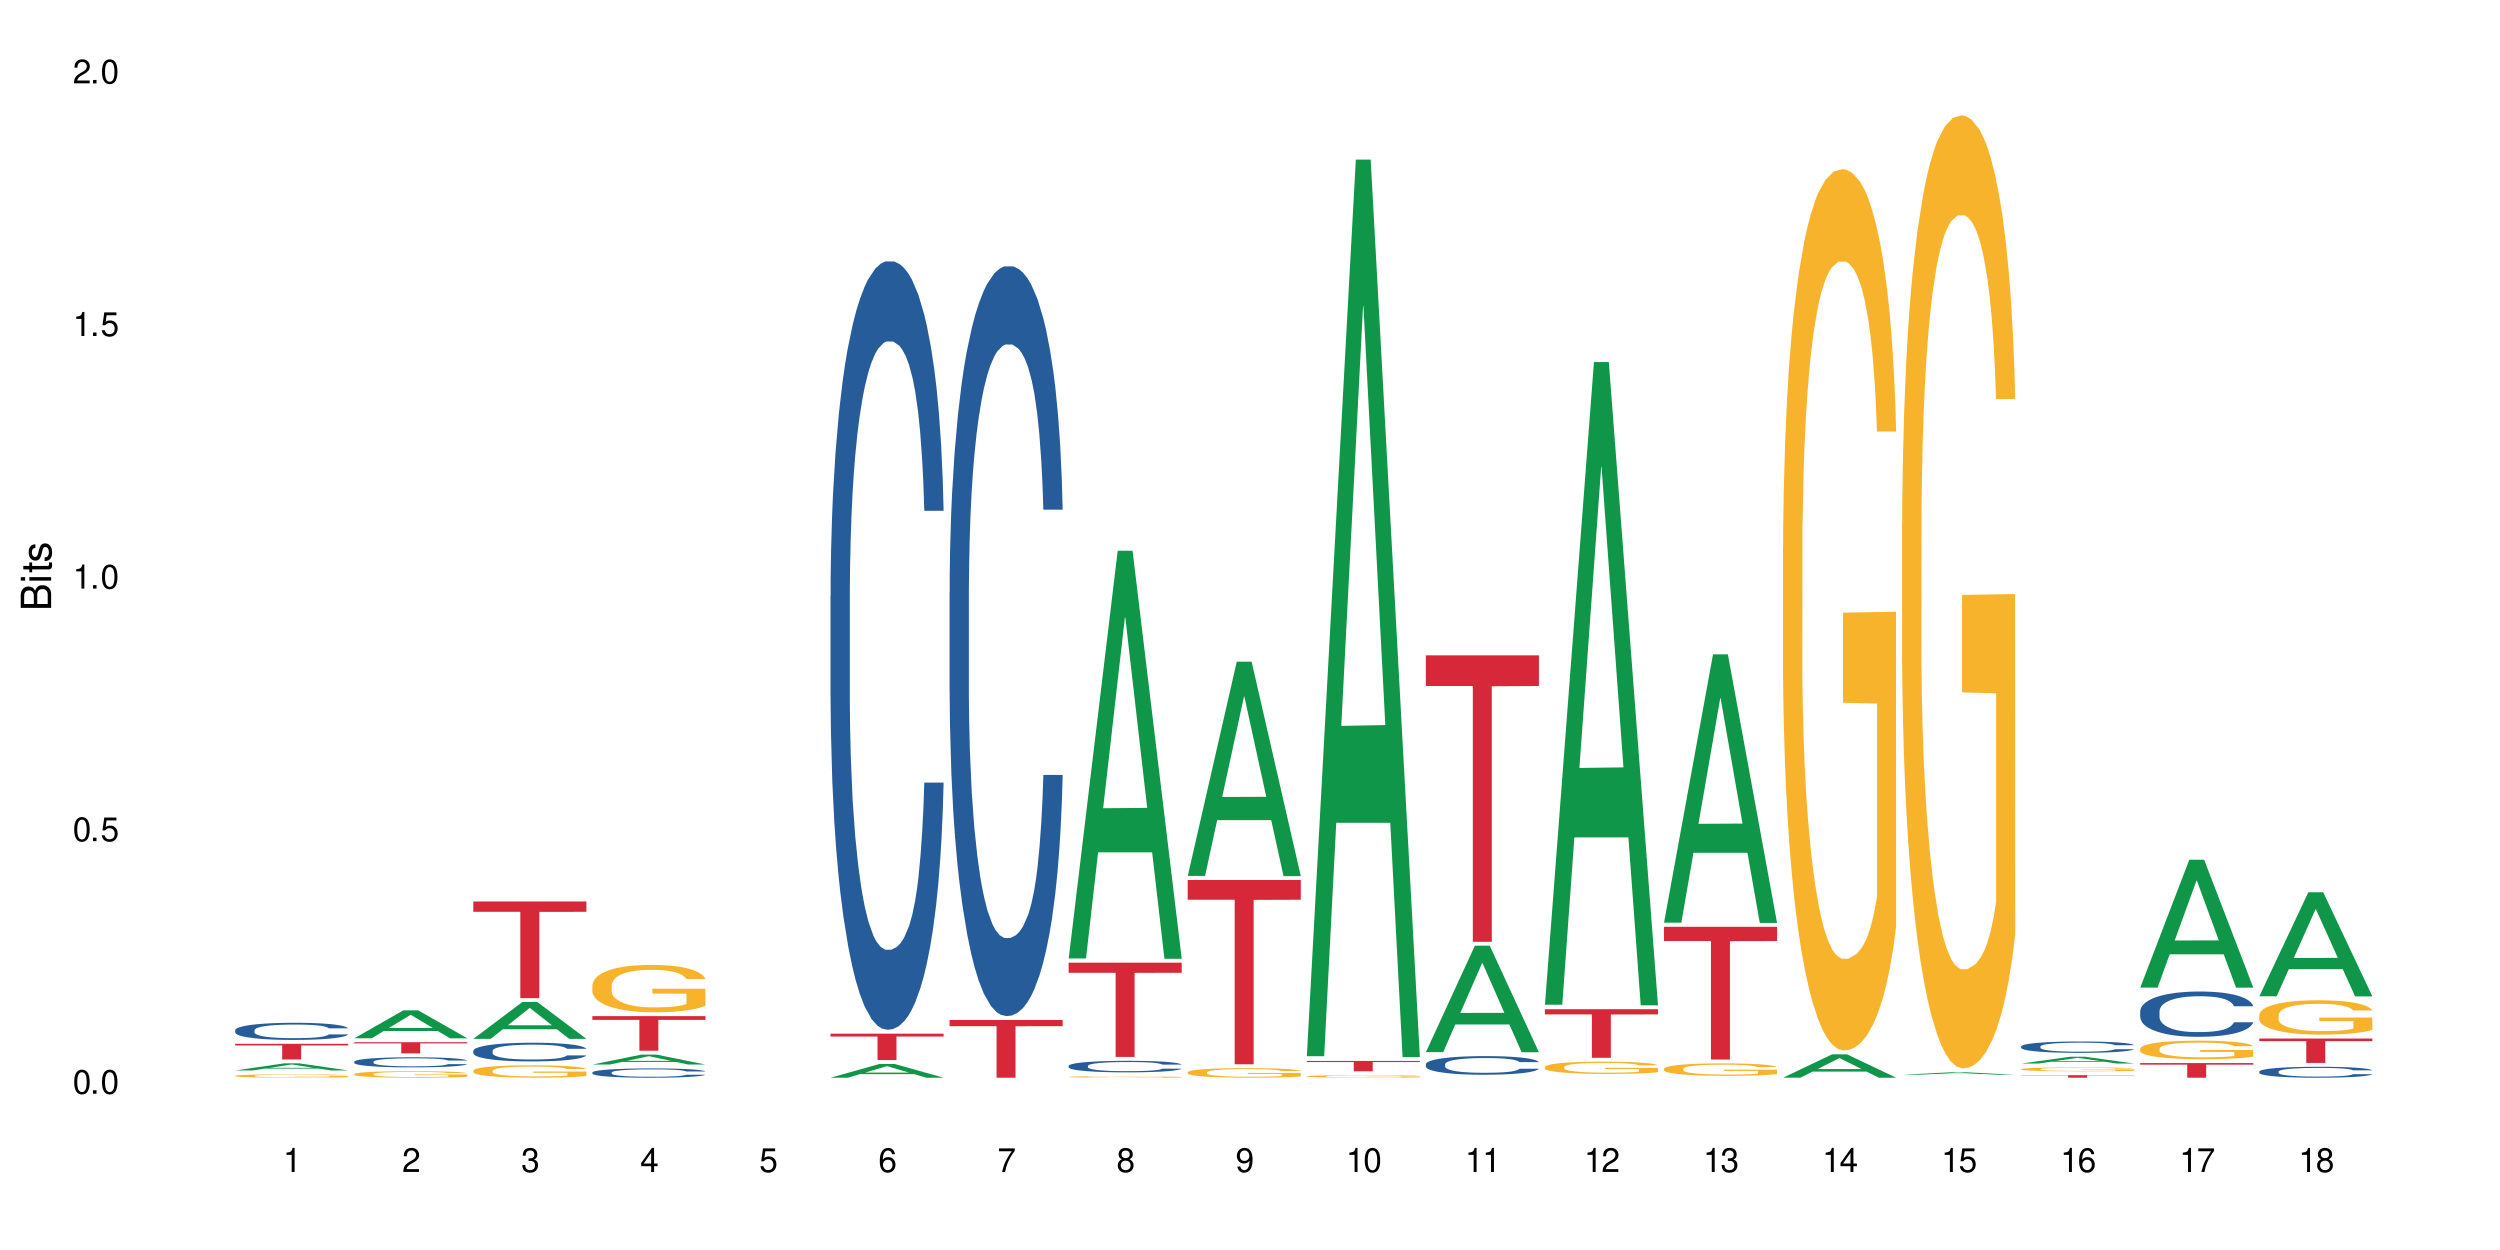 <?xml version="1.0" encoding="UTF-8"?>
<svg xmlns="http://www.w3.org/2000/svg" xmlns:xlink="http://www.w3.org/1999/xlink" width="720" height="360" viewBox="0 0 720 360">
<defs>
<g>
<g id="glyph-0-0">
</g>
<g id="glyph-0-1">
<path d="M 2.641 -6.938 C 2 -6.938 1.422 -6.656 1.078 -6.172 C 0.641 -5.562 0.406 -4.641 0.406 -3.359 C 0.406 -1.016 1.188 0.219 2.641 0.219 C 4.078 0.219 4.859 -1.016 4.859 -3.297 C 4.859 -4.641 4.656 -5.547 4.203 -6.172 C 3.844 -6.656 3.281 -6.938 2.641 -6.938 Z M 2.641 -6.188 C 3.547 -6.188 4 -5.25 4 -3.375 C 4 -1.406 3.562 -0.484 2.625 -0.484 C 1.734 -0.484 1.281 -1.438 1.281 -3.344 C 1.281 -5.25 1.734 -6.188 2.641 -6.188 Z M 2.641 -6.188 "/>
</g>
<g id="glyph-0-2">
<path d="M 1.828 -1 L 0.828 -1 L 0.828 0 L 1.828 0 Z M 1.828 -1 "/>
</g>
<g id="glyph-0-3">
<path d="M 4.562 -6.797 L 1.062 -6.797 L 0.547 -3.094 L 1.328 -3.094 C 1.719 -3.562 2.047 -3.734 2.578 -3.734 C 3.484 -3.734 4.062 -3.109 4.062 -2.094 C 4.062 -1.125 3.484 -0.531 2.578 -0.531 C 1.828 -0.531 1.375 -0.906 1.188 -1.672 L 0.328 -1.672 C 0.453 -1.109 0.547 -0.844 0.75 -0.594 C 1.125 -0.078 1.828 0.219 2.594 0.219 C 3.969 0.219 4.922 -0.781 4.922 -2.219 C 4.922 -3.562 4.031 -4.484 2.719 -4.484 C 2.25 -4.484 1.859 -4.359 1.469 -4.062 L 1.734 -5.969 L 4.562 -5.969 Z M 4.562 -6.797 "/>
</g>
<g id="glyph-0-4">
<path d="M 2.484 -4.938 L 2.484 0 L 3.328 0 L 3.328 -6.938 L 2.766 -6.938 C 2.469 -5.875 2.281 -5.734 0.984 -5.562 L 0.984 -4.938 Z M 2.484 -4.938 "/>
</g>
<g id="glyph-0-5">
<path d="M 4.859 -0.828 L 1.281 -0.828 C 1.359 -1.406 1.672 -1.781 2.5 -2.281 L 3.469 -2.828 C 4.406 -3.344 4.906 -4.062 4.906 -4.906 C 4.906 -5.484 4.672 -6.031 4.266 -6.406 C 3.859 -6.766 3.375 -6.938 2.719 -6.938 C 1.859 -6.938 1.219 -6.625 0.844 -6.031 C 0.609 -5.672 0.5 -5.234 0.484 -4.531 L 1.328 -4.531 C 1.359 -5.016 1.406 -5.281 1.531 -5.516 C 1.75 -5.938 2.188 -6.203 2.703 -6.203 C 3.469 -6.203 4.031 -5.641 4.031 -4.891 C 4.031 -4.344 3.719 -3.859 3.125 -3.516 L 2.234 -3 C 0.812 -2.172 0.406 -1.531 0.328 -0.016 L 4.859 -0.016 Z M 4.859 -0.828 "/>
</g>
<g id="glyph-0-6">
<path d="M 2.125 -3.188 L 2.578 -3.188 C 3.5 -3.188 3.984 -2.766 3.984 -1.922 C 3.984 -1.062 3.469 -0.531 2.594 -0.531 C 1.656 -0.531 1.203 -1 1.156 -2.016 L 0.312 -2.016 C 0.344 -1.453 0.438 -1.094 0.609 -0.781 C 0.953 -0.109 1.625 0.219 2.547 0.219 C 3.953 0.219 4.859 -0.625 4.859 -1.938 C 4.859 -2.828 4.516 -3.297 3.703 -3.594 C 4.344 -3.844 4.656 -4.328 4.656 -5.031 C 4.656 -6.219 3.875 -6.938 2.578 -6.938 C 1.203 -6.938 0.484 -6.172 0.453 -4.703 L 1.297 -4.703 C 1.312 -5.125 1.344 -5.359 1.453 -5.578 C 1.641 -5.969 2.062 -6.203 2.594 -6.203 C 3.344 -6.203 3.797 -5.75 3.797 -5 C 3.797 -4.516 3.609 -4.219 3.25 -4.047 C 3.016 -3.953 2.703 -3.922 2.125 -3.906 Z M 2.125 -3.188 "/>
</g>
<g id="glyph-0-7">
<path d="M 3.141 -1.672 L 3.141 0 L 3.984 0 L 3.984 -1.672 L 4.984 -1.672 L 4.984 -2.438 L 3.984 -2.438 L 3.984 -6.938 L 3.359 -6.938 L 0.266 -2.578 L 0.266 -1.672 Z M 3.141 -2.438 L 1 -2.438 L 3.141 -5.5 Z M 3.141 -2.438 "/>
</g>
<g id="glyph-0-8">
<path d="M 4.781 -5.125 C 4.609 -6.266 3.891 -6.938 2.844 -6.938 C 2.094 -6.938 1.422 -6.578 1.031 -5.953 C 0.594 -5.266 0.406 -4.422 0.406 -3.172 C 0.406 -2 0.578 -1.25 0.984 -0.641 C 1.359 -0.078 1.953 0.219 2.703 0.219 C 3.984 0.219 4.922 -0.75 4.922 -2.094 C 4.922 -3.375 4.062 -4.281 2.844 -4.281 C 2.172 -4.281 1.641 -4.031 1.281 -3.516 C 1.281 -5.234 1.828 -6.188 2.797 -6.188 C 3.391 -6.188 3.797 -5.797 3.938 -5.125 Z M 2.734 -3.531 C 3.547 -3.531 4.062 -2.953 4.062 -2.031 C 4.062 -1.156 3.484 -0.531 2.703 -0.531 C 1.922 -0.531 1.328 -1.188 1.328 -2.078 C 1.328 -2.938 1.906 -3.531 2.734 -3.531 Z M 2.734 -3.531 "/>
</g>
<g id="glyph-0-9">
<path d="M 4.984 -6.797 L 0.438 -6.797 L 0.438 -5.969 L 4.109 -5.969 C 2.5 -3.656 1.828 -2.234 1.328 0 L 2.219 0 C 2.594 -2.172 3.453 -4.047 4.984 -6.094 Z M 4.984 -6.797 "/>
</g>
<g id="glyph-0-10">
<path d="M 3.75 -3.656 C 4.469 -4.094 4.688 -4.438 4.688 -5.078 C 4.688 -6.172 3.844 -6.938 2.641 -6.938 C 1.438 -6.938 0.594 -6.172 0.594 -5.094 C 0.594 -4.438 0.812 -4.094 1.516 -3.656 C 0.734 -3.266 0.359 -2.703 0.359 -1.922 C 0.359 -0.656 1.281 0.219 2.641 0.219 C 3.984 0.219 4.922 -0.656 4.922 -1.922 C 4.922 -2.703 4.531 -3.266 3.75 -3.656 Z M 2.641 -6.188 C 3.359 -6.188 3.812 -5.75 3.812 -5.062 C 3.812 -4.406 3.344 -3.984 2.641 -3.984 C 1.922 -3.984 1.453 -4.406 1.453 -5.078 C 1.453 -5.75 1.922 -6.188 2.641 -6.188 Z M 2.641 -3.266 C 3.484 -3.266 4.062 -2.719 4.062 -1.906 C 4.062 -1.078 3.484 -0.531 2.625 -0.531 C 1.797 -0.531 1.219 -1.094 1.219 -1.906 C 1.219 -2.719 1.781 -3.266 2.641 -3.266 Z M 2.641 -3.266 "/>
</g>
<g id="glyph-0-11">
<path d="M 0.516 -1.578 C 0.672 -0.453 1.406 0.219 2.438 0.219 C 3.188 0.219 3.859 -0.141 4.266 -0.766 C 4.688 -1.453 4.891 -2.297 4.891 -3.547 C 4.891 -4.719 4.703 -5.453 4.312 -6.078 C 3.938 -6.641 3.344 -6.938 2.594 -6.938 C 1.297 -6.938 0.359 -5.969 0.359 -4.625 C 0.359 -3.344 1.234 -2.453 2.453 -2.453 C 3.094 -2.453 3.578 -2.672 4.016 -3.203 C 4 -1.484 3.469 -0.531 2.5 -0.531 C 1.906 -0.531 1.484 -0.906 1.359 -1.578 Z M 2.578 -6.203 C 3.375 -6.203 3.969 -5.531 3.969 -4.641 C 3.969 -3.797 3.391 -3.188 2.547 -3.188 C 1.734 -3.188 1.234 -3.766 1.234 -4.688 C 1.234 -5.562 1.797 -6.203 2.578 -6.203 Z M 2.578 -6.203 "/>
</g>
<g id="glyph-1-0">
</g>
<g id="glyph-1-1">
<path d="M 0 -0.953 L 0 -4.891 C 0 -5.719 -0.234 -6.344 -0.734 -6.797 C -1.188 -7.234 -1.812 -7.469 -2.5 -7.469 C -3.547 -7.469 -4.188 -7 -4.625 -5.875 C -4.984 -6.688 -5.625 -7.094 -6.531 -7.094 C -7.172 -7.094 -7.734 -6.859 -8.141 -6.391 C -8.562 -5.922 -8.75 -5.344 -8.75 -4.5 L -8.75 -0.953 Z M -4.984 -2.062 L -7.766 -2.062 L -7.766 -4.219 C -7.766 -4.844 -7.688 -5.203 -7.453 -5.5 C -7.219 -5.812 -6.859 -5.969 -6.375 -5.969 C -5.891 -5.969 -5.531 -5.812 -5.297 -5.5 C -5.062 -5.203 -4.984 -4.844 -4.984 -4.219 Z M -0.984 -2.062 L -4 -2.062 L -4 -4.781 C -4 -5.766 -3.438 -6.359 -2.484 -6.359 C -1.547 -6.359 -0.984 -5.766 -0.984 -4.781 Z M -0.984 -2.062 "/>
</g>
<g id="glyph-1-2">
<path d="M -6.281 -1.797 L -6.281 -0.797 L 0 -0.797 L 0 -1.797 Z M -8.75 -1.797 L -8.75 -0.797 L -7.484 -0.797 L -7.484 -1.797 Z M -8.75 -1.797 "/>
</g>
<g id="glyph-1-3">
<path d="M -6.281 -3.047 L -6.281 -2.016 L -8.016 -2.016 L -8.016 -1.016 L -6.281 -1.016 L -6.281 -0.172 L -5.469 -0.172 L -5.469 -1.016 L -0.719 -1.016 C -0.078 -1.016 0.281 -1.453 0.281 -2.234 C 0.281 -2.5 0.25 -2.719 0.188 -3.047 L -0.641 -3.047 C -0.609 -2.906 -0.594 -2.766 -0.594 -2.562 C -0.594 -2.141 -0.719 -2.016 -1.156 -2.016 L -5.469 -2.016 L -5.469 -3.047 Z M -6.281 -3.047 "/>
</g>
<g id="glyph-1-4">
<path d="M -4.531 -5.25 C -5.766 -5.25 -6.469 -4.422 -6.469 -2.969 C -6.469 -1.516 -5.719 -0.562 -4.547 -0.562 C -3.562 -0.562 -3.094 -1.062 -2.734 -2.562 L -2.516 -3.484 C -2.344 -4.188 -2.094 -4.469 -1.641 -4.469 C -1.047 -4.469 -0.641 -3.875 -0.641 -3 C -0.641 -2.453 -0.797 -2 -1.062 -1.75 C -1.25 -1.594 -1.422 -1.531 -1.875 -1.469 L -1.875 -0.406 C -0.422 -0.453 0.281 -1.266 0.281 -2.922 C 0.281 -4.5 -0.5 -5.516 -1.719 -5.516 C -2.656 -5.516 -3.172 -4.984 -3.469 -3.734 L -3.703 -2.766 C -3.891 -1.953 -4.156 -1.609 -4.594 -1.609 C -5.188 -1.609 -5.547 -2.125 -5.547 -2.938 C -5.547 -3.75 -5.203 -4.172 -4.531 -4.203 Z M -4.531 -5.25 "/>
</g>
</g>
</defs>
<rect x="-72" y="-36" width="864" height="432" fill="rgb(100%, 100%, 100%)" fill-opacity="1"/>
<path fill-rule="nonzero" fill="rgb(6.275%, 58.824%, 28.235%)" fill-opacity="1" d="M 67.73 308.293 L 67.766 308.289 L 81.859 306.238 L 86.141 306.238 L 100.309 308.293 L 95.332 308.293 L 91.781 307.758 L 76.223 307.758 L 72.742 308.293 L 67.73 308.293 L 77.719 307.535 L 90.352 307.535 L 84.055 306.574 L 83.984 306.574 L 83.914 306.578 L 77.684 307.535 L 77.719 307.535 Z M 67.73 308.293 "/>
<path fill-rule="nonzero" fill="rgb(14.51%, 36.078%, 60%)" fill-opacity="1" d="M 67.73 296.711 L 67.77 296.707 L 67.77 296.598 L 67.891 296.426 L 68.168 296.211 L 68.445 296.062 L 69.16 295.797 L 70.152 295.539 L 71.188 295.34 L 71.941 295.223 L 72.617 295.133 L 74.168 294.965 L 75.16 294.883 L 76.234 294.805 L 77.543 294.727 L 78.496 294.684 L 80.641 294.609 L 82.23 294.578 L 83.461 294.566 L 86.125 294.566 L 87.715 294.582 L 88.867 294.605 L 90.137 294.641 L 91.211 294.684 L 93.078 294.781 L 94.746 294.906 L 95.5 294.98 L 96.691 295.121 L 97.605 295.254 L 98.242 295.371 L 98.957 295.539 L 99.594 295.742 L 100.07 295.973 L 100.309 296.164 L 94.746 296.164 L 94.469 295.984 L 94.148 295.848 L 93.555 295.66 L 92.957 295.531 L 92.125 295.398 L 91.367 295.312 L 90.336 295.227 L 89.422 295.176 L 88.469 295.133 L 87.555 295.105 L 85.809 295.078 L 83.781 295.078 L 83.027 295.09 L 81.477 295.125 L 80.641 295.156 L 79.449 295.219 L 78.617 295.277 L 77.621 295.367 L 76.949 295.445 L 76.113 295.562 L 75.516 295.664 L 74.844 295.812 L 74.445 295.926 L 74.086 296.055 L 73.77 296.203 L 73.531 296.359 L 73.371 296.527 L 73.293 296.688 L 73.293 297.387 L 73.371 297.551 L 73.57 297.738 L 74.086 298.016 L 74.844 298.254 L 75.715 298.441 L 76.551 298.578 L 77.027 298.641 L 77.664 298.715 L 78.656 298.805 L 80.086 298.895 L 80.922 298.93 L 82.191 298.965 L 83.504 298.984 L 85.25 298.984 L 86.801 298.965 L 87.832 298.941 L 88.906 298.906 L 90.375 298.832 L 91.289 298.758 L 92.082 298.672 L 92.68 298.586 L 93.078 298.516 L 93.672 298.375 L 94.148 298.223 L 94.508 298.062 L 94.746 297.91 L 100.309 297.91 L 100.07 298.09 L 99.711 298.266 L 99.355 298.398 L 98.797 298.555 L 98.16 298.695 L 97.246 298.852 L 96.492 298.957 L 95.5 299.07 L 94.586 299.156 L 93.594 299.23 L 92.125 299.32 L 91.168 299.367 L 90.137 299.406 L 88.906 299.445 L 87.355 299.477 L 85.688 299.492 L 84.137 299.496 L 82.469 299.488 L 81.238 299.469 L 79.609 299.43 L 77.582 299.348 L 76.113 299.262 L 74.961 299.176 L 73.969 299.086 L 72.855 298.965 L 71.426 298.766 L 70.551 298.613 L 69.957 298.488 L 69.281 298.312 L 68.805 298.152 L 68.246 297.902 L 67.852 297.582 L 67.73 297.332 Z M 67.73 296.711 "/>
<path fill-rule="nonzero" fill="rgb(96.863%, 70.196%, 16.863%)" fill-opacity="1" d="M 67.73 309.824 L 67.77 309.824 L 67.77 309.805 L 67.93 309.766 L 68.328 309.711 L 68.844 309.664 L 69.398 309.629 L 69.758 309.609 L 70.352 309.586 L 70.871 309.566 L 72.18 309.523 L 73.848 309.488 L 74.762 309.473 L 75.797 309.457 L 77.266 309.438 L 77.941 309.434 L 80.008 309.418 L 82.352 309.41 L 84.934 309.406 L 86.125 309.406 L 87.754 309.41 L 89.977 309.422 L 91.25 309.43 L 92.242 309.438 L 93.273 309.449 L 94.547 309.469 L 95.738 309.488 L 96.691 309.512 L 97.645 309.539 L 98.441 309.566 L 99.113 309.598 L 99.711 309.637 L 100.07 309.668 L 100.309 309.699 L 94.785 309.699 L 94.469 309.668 L 94.109 309.641 L 93.516 309.613 L 92.918 309.59 L 92.32 309.574 L 91.211 309.551 L 90.258 309.535 L 89.062 309.523 L 87.914 309.516 L 86.602 309.512 L 85.809 309.508 L 83.699 309.508 L 81.793 309.516 L 80.684 309.523 L 79.887 309.531 L 78.773 309.543 L 78.102 309.555 L 77.703 309.562 L 76.512 309.59 L 75.715 309.613 L 75.277 309.629 L 74.723 309.656 L 74.324 309.68 L 73.887 309.719 L 73.648 309.742 L 73.332 309.805 L 73.293 309.965 L 73.41 310 L 73.648 310.035 L 73.969 310.066 L 74.445 310.102 L 74.922 310.129 L 75.754 310.16 L 76.473 310.184 L 77.027 310.199 L 78.102 310.223 L 78.535 310.234 L 79.57 310.25 L 80.641 310.262 L 81.953 310.273 L 82.945 310.277 L 84.535 310.281 L 86.562 310.281 L 88.945 310.277 L 90.453 310.27 L 91.488 310.262 L 92.164 310.254 L 92.996 310.246 L 93.594 310.238 L 94.148 310.227 L 94.824 310.211 L 94.824 310 L 85.012 309.996 L 85.012 309.898 L 100.266 309.898 L 100.309 310.246 L 99.473 310.27 L 98.441 310.293 L 97.445 310.312 L 96.414 310.324 L 94.945 310.344 L 93.754 310.355 L 91.926 310.367 L 90.258 310.375 L 88.508 310.379 L 86.957 310.383 L 83.504 310.383 L 81.754 310.375 L 80.363 310.367 L 79.094 310.359 L 77.82 310.348 L 76.234 310.328 L 75.199 310.316 L 74.129 310.297 L 73.055 310.273 L 72.102 310.25 L 70.828 310.211 L 70.152 310.184 L 69.52 310.152 L 69.043 310.125 L 68.605 310.094 L 68.289 310.062 L 67.969 310.023 L 67.809 309.992 L 67.73 309.965 Z M 67.73 309.824 "/>
<path fill-rule="nonzero" fill="rgb(83.922%, 15.686%, 22.353%)" fill-opacity="1" d="M 67.73 300.609 L 100.309 300.609 L 100.309 301.094 L 86.73 301.098 L 86.73 305.125 L 81.27 305.125 L 81.27 301.102 L 81.188 301.094 L 67.73 301.094 Z M 67.73 300.609 "/>
<path fill-rule="nonzero" fill="rgb(6.275%, 58.824%, 28.235%)" fill-opacity="1" d="M 102.023 299.027 L 102.055 299.02 L 116.152 290.984 L 120.434 290.984 L 134.598 299.035 L 129.621 299.035 L 126.07 296.934 L 110.512 296.934 L 107.035 299.027 L 102.023 299.027 L 112.012 296.062 L 124.645 296.055 L 118.344 292.301 L 118.273 292.293 L 118.207 292.316 L 111.977 296.055 L 112.012 296.062 Z M 102.023 299.027 "/>
<path fill-rule="nonzero" fill="rgb(14.51%, 36.078%, 60%)" fill-opacity="1" d="M 102.023 305.762 L 102.062 305.758 L 102.062 305.695 L 102.18 305.594 L 102.457 305.465 L 102.738 305.379 L 103.453 305.223 L 104.445 305.07 L 105.477 304.953 L 106.234 304.887 L 106.906 304.832 L 108.457 304.734 L 109.449 304.684 L 110.523 304.637 L 111.836 304.594 L 112.789 304.566 L 114.934 304.523 L 116.523 304.504 L 117.754 304.496 L 120.414 304.496 L 122.004 304.508 L 123.156 304.52 L 124.426 304.543 L 125.5 304.566 L 127.367 304.625 L 129.035 304.699 L 129.789 304.742 L 130.98 304.824 L 131.895 304.902 L 132.531 304.973 L 133.246 305.07 L 133.883 305.191 L 134.359 305.324 L 134.598 305.441 L 129.035 305.441 L 128.758 305.332 L 128.441 305.25 L 127.844 305.141 L 127.25 305.066 L 126.414 304.988 L 125.66 304.938 L 124.625 304.887 L 123.711 304.855 L 122.758 304.832 L 121.844 304.816 L 120.098 304.801 L 118.07 304.801 L 117.316 304.805 L 115.766 304.828 L 114.934 304.844 L 113.742 304.883 L 112.906 304.918 L 111.914 304.969 L 111.238 305.016 L 110.402 305.086 L 109.809 305.145 L 109.133 305.234 L 108.734 305.301 L 108.379 305.375 L 108.059 305.461 L 107.82 305.555 L 107.664 305.652 L 107.582 305.746 L 107.582 306.16 L 107.664 306.254 L 107.863 306.367 L 108.379 306.527 L 109.133 306.668 L 110.008 306.781 L 110.84 306.859 L 111.316 306.898 L 111.953 306.941 L 112.945 306.992 L 114.375 307.047 L 115.211 307.066 L 116.48 307.09 L 117.793 307.098 L 119.543 307.098 L 121.09 307.09 L 122.125 307.074 L 123.195 307.055 L 124.664 307.008 L 125.578 306.965 L 126.375 306.914 L 126.969 306.867 L 127.367 306.824 L 127.965 306.742 L 128.441 306.652 L 128.797 306.559 L 129.035 306.469 L 134.598 306.469 L 134.359 306.574 L 134 306.676 L 133.645 306.754 L 133.09 306.848 L 132.453 306.93 L 131.539 307.023 L 130.785 307.082 L 129.789 307.148 L 128.875 307.199 L 127.883 307.246 L 126.414 307.297 L 125.461 307.324 L 124.426 307.348 L 123.195 307.371 L 121.648 307.387 L 119.977 307.398 L 118.43 307.402 L 116.762 307.395 L 115.527 307.387 L 113.898 307.363 L 111.875 307.312 L 110.402 307.262 L 109.25 307.215 L 108.258 307.16 L 107.145 307.09 L 105.715 306.973 L 104.844 306.883 L 104.246 306.809 L 103.57 306.703 L 103.094 306.609 L 102.539 306.461 L 102.141 306.273 L 102.023 306.129 Z M 102.023 305.762 "/>
<path fill-rule="nonzero" fill="rgb(96.863%, 70.196%, 16.863%)" fill-opacity="1" d="M 102.023 309.316 L 102.062 309.312 L 102.062 309.277 L 102.219 309.203 L 102.617 309.098 L 103.133 309.008 L 103.691 308.941 L 104.047 308.906 L 104.645 308.855 L 105.16 308.816 L 106.473 308.738 L 108.141 308.668 L 109.055 308.637 L 110.086 308.609 L 111.555 308.578 L 112.23 308.562 L 114.297 308.535 L 116.641 308.52 L 119.223 308.516 L 120.414 308.516 L 122.043 308.523 L 124.27 308.543 L 125.539 308.559 L 126.531 308.578 L 127.566 308.598 L 128.836 308.633 L 130.027 308.672 L 130.98 308.715 L 131.938 308.766 L 132.73 308.82 L 133.406 308.879 L 134 308.953 L 134.359 309.012 L 134.598 309.07 L 129.074 309.07 L 128.758 309.012 L 128.398 308.965 L 127.805 308.91 L 127.207 308.867 L 126.613 308.836 L 125.5 308.793 L 124.547 308.766 L 123.355 308.738 L 122.203 308.727 L 120.891 308.715 L 120.098 308.711 L 117.992 308.711 L 116.086 308.723 L 114.973 308.738 L 114.18 308.75 L 113.066 308.777 L 112.391 308.797 L 111.992 308.809 L 110.801 308.863 L 110.008 308.91 L 109.57 308.941 L 109.012 308.996 L 108.617 309.039 L 108.18 309.109 L 107.941 309.16 L 107.621 309.277 L 107.582 309.582 L 107.703 309.648 L 107.941 309.719 L 108.258 309.777 L 108.734 309.844 L 109.211 309.895 L 110.047 309.961 L 110.762 310.004 L 111.316 310.035 L 112.391 310.078 L 112.828 310.094 L 113.859 310.125 L 114.934 310.148 L 116.242 310.172 L 117.238 310.18 L 118.824 310.188 L 120.852 310.188 L 123.234 310.18 L 124.746 310.164 L 125.777 310.152 L 126.453 310.141 L 127.289 310.121 L 127.883 310.102 L 128.441 310.086 L 129.117 310.055 L 129.117 309.648 L 119.301 309.645 L 119.301 309.453 L 134.559 309.453 L 134.598 310.121 L 133.762 310.168 L 132.73 310.211 L 131.738 310.246 L 130.703 310.273 L 129.234 310.305 L 128.043 310.328 L 126.215 310.352 L 124.547 310.367 L 122.797 310.375 L 121.25 310.383 L 119.422 310.383 L 117.793 310.379 L 116.047 310.371 L 114.656 310.355 L 113.383 310.34 L 112.113 310.316 L 110.523 310.281 L 109.488 310.25 L 108.418 310.215 L 107.344 310.172 L 106.391 310.129 L 105.754 310.09 L 105.121 310.051 L 104.445 310 L 103.809 309.941 L 103.332 309.887 L 102.895 309.828 L 102.578 309.773 L 102.262 309.695 L 102.102 309.633 L 102.023 309.582 Z M 102.023 309.316 "/>
<path fill-rule="nonzero" fill="rgb(83.922%, 15.686%, 22.353%)" fill-opacity="1" d="M 102.023 300.148 L 134.598 300.148 L 134.598 300.492 L 121.02 300.496 L 121.02 303.383 L 115.559 303.383 L 115.559 300.5 L 115.48 300.492 L 102.023 300.492 Z M 102.023 300.148 "/>
<path fill-rule="nonzero" fill="rgb(6.275%, 58.824%, 28.235%)" fill-opacity="1" d="M 136.312 299.188 L 136.348 299.176 L 150.441 288.578 L 154.723 288.578 L 168.887 299.195 L 163.91 299.195 L 160.359 296.426 L 144.805 296.426 L 141.324 299.188 L 136.312 299.188 L 146.301 295.277 L 158.934 295.27 L 152.637 290.312 L 152.566 290.301 L 152.496 290.332 L 146.266 295.27 L 146.301 295.277 Z M 136.312 299.188 "/>
<path fill-rule="nonzero" fill="rgb(14.51%, 36.078%, 60%)" fill-opacity="1" d="M 136.312 302.652 L 136.352 302.645 L 136.352 302.527 L 136.473 302.34 L 136.75 302.105 L 137.027 301.941 L 137.742 301.652 L 138.734 301.371 L 139.77 301.156 L 140.523 301.027 L 141.199 300.93 L 142.746 300.746 L 143.742 300.652 L 144.812 300.57 L 146.125 300.488 L 147.078 300.438 L 149.223 300.359 L 150.812 300.324 L 152.043 300.309 L 154.707 300.309 L 156.293 300.328 L 157.445 300.355 L 158.719 300.395 L 159.789 300.438 L 161.656 300.547 L 163.328 300.684 L 164.082 300.762 L 165.273 300.914 L 166.188 301.062 L 166.824 301.191 L 167.539 301.371 L 168.172 301.594 L 168.648 301.844 L 168.887 302.055 L 163.328 302.055 L 163.047 301.859 L 162.73 301.707 L 162.133 301.504 L 161.539 301.363 L 160.703 301.219 L 159.949 301.125 L 158.918 301.031 L 158.004 300.973 L 157.051 300.93 L 156.137 300.898 L 154.387 300.871 L 152.363 300.871 L 151.605 300.879 L 150.059 300.918 L 149.223 300.953 L 148.031 301.023 L 147.195 301.086 L 146.203 301.184 L 145.527 301.27 L 144.695 301.398 L 144.098 301.512 L 143.422 301.672 L 143.027 301.797 L 142.668 301.934 L 142.352 302.094 L 142.113 302.266 L 141.953 302.449 L 141.875 302.625 L 141.875 303.387 L 141.953 303.566 L 142.152 303.773 L 142.668 304.07 L 143.422 304.332 L 144.297 304.539 L 145.133 304.688 L 145.609 304.754 L 146.242 304.836 L 147.238 304.934 L 148.668 305.031 L 149.5 305.07 L 150.773 305.109 L 152.082 305.129 L 153.832 305.129 L 155.383 305.109 L 156.414 305.086 L 157.488 305.047 L 158.957 304.961 L 159.871 304.883 L 160.664 304.789 L 161.262 304.695 L 161.656 304.617 L 162.254 304.465 L 162.73 304.297 L 163.09 304.125 L 163.328 303.957 L 168.887 303.957 L 168.648 304.156 L 168.293 304.348 L 167.934 304.488 L 167.379 304.664 L 166.742 304.816 L 165.828 304.988 L 165.074 305.102 L 164.082 305.223 L 163.168 305.316 L 162.176 305.398 L 160.703 305.5 L 159.75 305.547 L 158.719 305.59 L 157.488 305.633 L 155.938 305.664 L 154.27 305.684 L 152.719 305.691 L 151.051 305.68 L 149.82 305.66 L 148.191 305.617 L 146.164 305.527 L 144.695 305.434 L 143.543 305.34 L 142.551 305.242 L 141.438 305.109 L 140.008 304.895 L 139.133 304.727 L 138.535 304.59 L 137.863 304.398 L 137.383 304.223 L 136.828 303.949 L 136.43 303.602 L 136.312 303.328 Z M 136.312 302.652 "/>
<path fill-rule="nonzero" fill="rgb(96.863%, 70.196%, 16.863%)" fill-opacity="1" d="M 136.312 308.336 L 136.352 308.332 L 136.352 308.27 L 136.512 308.121 L 136.906 307.918 L 137.426 307.75 L 137.98 307.621 L 138.34 307.551 L 138.934 307.453 L 139.449 307.383 L 140.762 307.234 L 142.43 307.098 L 143.344 307.039 L 144.375 306.984 L 145.848 306.922 L 146.523 306.898 L 148.586 306.844 L 150.93 306.812 L 153.516 306.805 L 154.707 306.805 L 156.336 306.82 L 158.559 306.855 L 159.832 306.887 L 160.824 306.922 L 161.855 306.965 L 163.129 307.027 L 164.32 307.105 L 165.273 307.188 L 166.227 307.285 L 167.02 307.387 L 167.695 307.504 L 168.293 307.641 L 168.648 307.754 L 168.887 307.867 L 163.367 307.867 L 163.047 307.754 L 162.691 307.668 L 162.094 307.559 L 161.5 307.48 L 160.902 307.418 L 159.789 307.332 L 158.836 307.281 L 157.645 307.234 L 156.492 307.207 L 155.184 307.188 L 154.387 307.18 L 152.281 307.18 L 150.375 307.203 L 149.262 307.227 L 148.469 307.254 L 147.355 307.305 L 146.68 307.344 L 146.285 307.367 L 145.09 307.469 L 144.297 307.562 L 143.859 307.625 L 143.305 307.723 L 142.906 307.809 L 142.469 307.941 L 142.23 308.039 L 141.914 308.262 L 141.875 308.852 L 141.992 308.973 L 142.23 309.109 L 142.551 309.227 L 143.027 309.352 L 143.504 309.445 L 144.336 309.574 L 145.051 309.656 L 145.609 309.715 L 146.68 309.801 L 147.117 309.832 L 148.152 309.891 L 149.223 309.934 L 150.535 309.973 L 151.527 309.996 L 153.117 310.012 L 155.145 310.012 L 157.527 309.992 L 159.035 309.965 L 160.07 309.938 L 160.742 309.914 L 161.578 309.879 L 162.176 309.848 L 162.73 309.812 L 163.406 309.754 L 163.406 308.973 L 153.594 308.973 L 153.594 308.605 L 168.848 308.602 L 168.887 309.879 L 168.055 309.969 L 167.02 310.055 L 166.027 310.117 L 164.996 310.176 L 163.523 310.234 L 162.332 310.273 L 160.504 310.32 L 158.836 310.352 L 157.09 310.371 L 155.539 310.379 L 153.711 310.383 L 152.082 310.375 L 150.336 310.355 L 148.945 310.332 L 147.676 310.297 L 146.402 310.254 L 144.812 310.188 L 143.781 310.133 L 142.707 310.062 L 141.637 309.98 L 140.684 309.895 L 140.047 309.824 L 139.41 309.746 L 138.734 309.648 L 138.102 309.535 L 137.625 309.434 L 137.188 309.32 L 136.867 309.211 L 136.551 309.066 L 136.391 308.949 L 136.312 308.848 Z M 136.312 308.336 "/>
<path fill-rule="nonzero" fill="rgb(83.922%, 15.686%, 22.353%)" fill-opacity="1" d="M 136.312 259.621 L 168.887 259.621 L 168.887 262.602 L 155.312 262.625 L 155.312 287.465 L 149.848 287.465 L 149.848 262.652 L 149.77 262.602 L 136.312 262.602 Z M 136.312 259.621 "/>
<path fill-rule="nonzero" fill="rgb(6.275%, 58.824%, 28.235%)" fill-opacity="1" d="M 170.602 306.59 L 170.637 306.586 L 184.734 303.719 L 189.016 303.719 L 203.18 306.59 L 198.203 306.59 L 194.652 305.844 L 179.094 305.844 L 175.613 306.59 L 170.602 306.59 L 180.59 305.531 L 193.227 305.527 L 186.926 304.188 L 186.855 304.188 L 186.785 304.195 L 180.555 305.527 L 180.59 305.531 Z M 170.602 306.59 "/>
<path fill-rule="nonzero" fill="rgb(14.51%, 36.078%, 60%)" fill-opacity="1" d="M 170.602 308.871 L 170.641 308.867 L 170.641 308.809 L 170.762 308.715 L 171.039 308.598 L 171.316 308.516 L 172.031 308.371 L 173.027 308.234 L 174.059 308.125 L 174.812 308.062 L 175.488 308.012 L 177.039 307.922 L 178.031 307.875 L 179.105 307.836 L 180.414 307.793 L 181.367 307.77 L 183.516 307.73 L 185.102 307.711 L 186.336 307.703 L 188.996 307.703 L 190.586 307.715 L 191.738 307.727 L 193.008 307.746 L 194.082 307.77 L 195.949 307.82 L 197.617 307.891 L 198.371 307.93 L 199.562 308.004 L 200.477 308.078 L 201.113 308.145 L 201.828 308.234 L 202.465 308.344 L 202.941 308.469 L 203.18 308.574 L 197.617 308.574 L 197.34 308.477 L 197.02 308.398 L 196.426 308.301 L 195.828 308.227 L 194.996 308.156 L 194.238 308.109 L 193.207 308.062 L 192.293 308.035 L 191.34 308.012 L 190.426 308 L 188.68 307.984 L 186.652 307.984 L 185.898 307.988 L 184.348 308.008 L 183.516 308.023 L 182.32 308.059 L 181.488 308.09 L 180.496 308.141 L 179.82 308.184 L 178.984 308.246 L 178.391 308.301 L 177.715 308.383 L 177.316 308.445 L 176.957 308.512 L 176.641 308.594 L 176.402 308.68 L 176.242 308.77 L 176.164 308.859 L 176.164 309.238 L 176.242 309.324 L 176.441 309.43 L 176.957 309.578 L 177.715 309.707 L 178.586 309.809 L 179.422 309.883 L 179.898 309.918 L 180.535 309.957 L 181.527 310.008 L 182.957 310.055 L 183.793 310.074 L 185.062 310.094 L 186.375 310.105 L 188.121 310.105 L 189.672 310.094 L 190.703 310.082 L 191.777 310.062 L 193.246 310.02 L 194.16 309.98 L 194.957 309.934 L 195.551 309.887 L 195.949 309.848 L 196.543 309.773 L 197.02 309.691 L 197.379 309.605 L 197.617 309.52 L 203.18 309.52 L 202.941 309.621 L 202.582 309.715 L 202.227 309.785 L 201.668 309.871 L 201.035 309.949 L 200.121 310.031 L 199.363 310.09 L 198.371 310.152 L 197.457 310.195 L 196.465 310.238 L 194.996 310.289 L 194.043 310.312 L 193.008 310.336 L 191.777 310.355 L 190.227 310.371 L 188.559 310.379 L 187.012 310.383 L 185.34 310.379 L 184.109 310.367 L 182.48 310.348 L 180.453 310.301 L 178.984 310.258 L 177.832 310.211 L 176.84 310.16 L 175.727 310.094 L 174.297 309.988 L 173.422 309.902 L 172.828 309.836 L 172.152 309.738 L 171.676 309.652 L 171.117 309.516 L 170.723 309.344 L 170.602 309.207 Z M 170.602 308.871 "/>
<path fill-rule="nonzero" fill="rgb(96.863%, 70.196%, 16.863%)" fill-opacity="1" d="M 170.602 283.742 L 170.641 283.73 L 170.641 283.48 L 170.801 282.918 L 171.199 282.148 L 171.715 281.512 L 172.27 281.012 L 172.629 280.754 L 173.227 280.379 L 173.742 280.105 L 175.051 279.543 L 176.719 279.02 L 177.633 278.797 L 178.668 278.586 L 180.137 278.348 L 180.812 278.262 L 182.879 278.062 L 185.223 277.938 L 187.805 277.898 L 188.996 277.91 L 190.625 277.961 L 192.852 278.098 L 194.121 278.223 L 195.113 278.348 L 196.148 278.508 L 197.418 278.758 L 198.609 279.059 L 199.562 279.355 L 200.516 279.73 L 201.312 280.129 L 201.988 280.566 L 202.582 281.09 L 202.941 281.523 L 203.18 281.961 L 197.656 281.961 L 197.34 281.523 L 196.98 281.188 L 196.387 280.777 L 195.789 280.477 L 195.195 280.242 L 194.082 279.918 L 193.129 279.719 L 191.938 279.543 L 190.785 279.43 L 189.473 279.355 L 188.68 279.332 L 186.574 279.332 L 184.664 279.418 L 183.555 279.52 L 182.758 279.617 L 181.648 279.805 L 180.973 279.953 L 180.574 280.055 L 179.383 280.441 L 178.586 280.789 L 178.152 281.027 L 177.594 281.398 L 177.199 281.734 L 176.762 282.234 L 176.523 282.609 L 176.203 283.457 L 176.164 285.699 L 176.285 286.172 L 176.523 286.684 L 176.84 287.129 L 177.316 287.605 L 177.793 287.965 L 178.629 288.453 L 179.344 288.773 L 179.898 288.988 L 180.973 289.324 L 181.41 289.434 L 182.441 289.66 L 183.516 289.836 L 184.824 289.984 L 185.816 290.059 L 187.406 290.121 L 189.434 290.121 L 191.816 290.047 L 193.328 289.945 L 194.359 289.848 L 195.035 289.758 L 195.867 289.621 L 196.465 289.496 L 197.02 289.359 L 197.695 289.148 L 197.695 286.172 L 187.883 286.16 L 187.883 284.762 L 203.141 284.75 L 203.18 289.621 L 202.344 289.957 L 201.312 290.281 L 200.316 290.531 L 199.285 290.742 L 197.816 290.98 L 196.625 291.129 L 194.797 291.305 L 193.129 291.418 L 191.379 291.492 L 189.832 291.527 L 188.004 291.539 L 186.375 291.516 L 184.625 291.441 L 183.234 291.34 L 181.965 291.219 L 180.691 291.055 L 179.105 290.793 L 178.07 290.582 L 177 290.32 L 175.926 290.008 L 174.973 289.672 L 174.336 289.41 L 173.703 289.113 L 173.027 288.738 L 172.391 288.312 L 171.914 287.93 L 171.477 287.492 L 171.16 287.082 L 170.84 286.52 L 170.684 286.07 L 170.602 285.684 Z M 170.602 283.742 "/>
<path fill-rule="nonzero" fill="rgb(83.922%, 15.686%, 22.353%)" fill-opacity="1" d="M 170.602 292.652 L 203.18 292.652 L 203.18 293.719 L 189.602 293.73 L 189.602 302.605 L 184.141 302.605 L 184.141 293.738 L 184.062 293.719 L 170.602 293.719 Z M 170.602 292.652 "/>
<path fill-rule="nonzero" fill="rgb(6.275%, 58.824%, 28.235%)" fill-opacity="1" d="M 239.184 310.379 L 239.219 310.375 L 253.312 306.414 L 257.594 306.414 L 271.762 310.383 L 266.781 310.383 L 263.234 309.348 L 247.676 309.348 L 244.195 310.379 L 239.184 310.379 L 249.172 308.918 L 261.805 308.914 L 255.508 307.062 L 255.438 307.059 L 255.367 307.07 L 249.137 308.914 L 249.172 308.918 Z M 239.184 310.379 "/>
<path fill-rule="nonzero" fill="rgb(14.51%, 36.078%, 60%)" fill-opacity="1" d="M 239.184 171.586 L 239.223 171.387 L 239.223 166.531 L 239.344 158.844 L 239.621 149.137 L 239.898 142.461 L 240.613 130.527 L 241.605 119 L 242.641 110.098 L 243.395 104.84 L 244.07 100.797 L 245.621 93.312 L 246.613 89.469 L 247.684 86.031 L 248.996 82.59 L 249.949 80.57 L 252.094 77.332 L 253.684 75.918 L 254.914 75.309 L 257.578 75.309 L 259.168 76.117 L 260.32 77.129 L 261.59 78.75 L 262.664 80.57 L 264.531 85.02 L 266.199 90.684 L 266.953 93.918 L 268.145 100.188 L 269.059 106.258 L 269.695 111.516 L 270.41 119 L 271.043 128.102 L 271.52 138.418 L 271.762 147.113 L 266.199 147.113 L 265.922 139.023 L 265.602 132.754 L 265.008 124.461 L 264.41 118.594 L 263.574 112.73 L 262.82 108.887 L 261.789 105.043 L 260.875 102.617 L 259.922 100.797 L 259.008 99.582 L 257.258 98.367 L 255.234 98.367 L 254.48 98.773 L 252.93 100.391 L 252.094 101.805 L 250.902 104.637 L 250.07 107.27 L 249.074 111.312 L 248.402 114.75 L 247.566 120.012 L 246.969 124.664 L 246.293 131.336 L 245.898 136.395 L 245.539 142.059 L 245.223 148.73 L 244.984 155.812 L 244.824 163.297 L 244.746 170.578 L 244.746 201.926 L 244.824 209.211 L 245.023 217.703 L 245.539 230.043 L 246.293 240.762 L 247.168 249.258 L 248.004 255.324 L 248.48 258.156 L 249.117 261.395 L 250.109 265.438 L 251.539 269.484 L 252.375 271.102 L 253.645 272.719 L 254.957 273.531 L 256.703 273.531 L 258.254 272.719 L 259.285 271.707 L 260.359 270.09 L 261.828 266.652 L 262.742 263.418 L 263.535 259.574 L 264.133 255.73 L 264.531 252.492 L 265.125 246.223 L 265.602 239.348 L 265.961 232.266 L 266.199 225.391 L 271.762 225.391 L 271.52 233.48 L 271.164 241.371 L 270.805 247.234 L 270.25 254.312 L 269.613 260.586 L 268.699 267.664 L 267.945 272.316 L 266.953 277.371 L 266.039 281.215 L 265.047 284.652 L 263.574 288.699 L 262.621 290.723 L 261.59 292.543 L 260.359 294.16 L 258.809 295.578 L 257.141 296.387 L 255.59 296.586 L 253.922 296.184 L 252.691 295.375 L 251.062 293.555 L 249.035 289.914 L 247.566 286.07 L 246.414 282.227 L 245.422 278.18 L 244.309 272.719 L 242.879 263.82 L 242.004 256.945 L 241.41 251.281 L 240.734 243.391 L 240.258 236.312 L 239.699 224.984 L 239.305 210.625 L 239.184 199.5 Z M 239.184 171.586 "/>
<path fill-rule="nonzero" fill="rgb(83.922%, 15.686%, 22.353%)" fill-opacity="1" d="M 239.184 297.699 L 271.762 297.699 L 271.762 298.516 L 258.184 298.52 L 258.184 305.301 L 252.723 305.301 L 252.723 298.527 L 252.641 298.516 L 239.184 298.516 Z M 239.184 297.699 "/>
<path fill-rule="nonzero" fill="rgb(14.51%, 36.078%, 60%)" fill-opacity="1" d="M 273.473 170.672 L 273.516 170.473 L 273.516 165.738 L 273.633 158.238 L 273.91 148.762 L 274.188 142.25 L 274.906 130.605 L 275.898 119.355 L 276.93 110.668 L 277.684 105.539 L 278.359 101.59 L 279.91 94.289 L 280.902 90.539 L 281.977 87.184 L 283.285 83.828 L 284.242 81.852 L 286.387 78.695 L 287.977 77.312 L 289.207 76.723 L 291.867 76.723 L 293.457 77.512 L 294.609 78.496 L 295.879 80.078 L 296.953 81.852 L 298.82 86.195 L 300.488 91.723 L 301.242 94.879 L 302.434 100.996 L 303.348 106.918 L 303.984 112.051 L 304.699 119.355 L 305.336 128.234 L 305.812 138.301 L 306.051 146.789 L 300.488 146.789 L 300.211 138.895 L 299.895 132.773 L 299.297 124.684 L 298.699 118.961 L 297.867 113.234 L 297.113 109.484 L 296.078 105.734 L 295.164 103.367 L 294.211 101.59 L 293.297 100.406 L 291.551 99.223 L 289.523 99.223 L 288.77 99.617 L 287.219 101.195 L 286.387 102.578 L 285.195 105.34 L 284.359 107.906 L 283.367 111.855 L 282.691 115.211 L 281.855 120.34 L 281.262 124.879 L 280.586 131.395 L 280.188 136.328 L 279.832 141.855 L 279.512 148.367 L 279.273 155.277 L 279.117 162.578 L 279.035 169.684 L 279.035 200.277 L 279.117 207.383 L 279.312 215.672 L 279.832 227.711 L 280.586 238.172 L 281.461 246.465 L 282.293 252.383 L 282.77 255.148 L 283.406 258.305 L 284.398 262.254 L 285.828 266.199 L 286.664 267.781 L 287.934 269.359 L 289.246 270.148 L 290.992 270.148 L 292.543 269.359 L 293.574 268.371 L 294.648 266.793 L 296.117 263.438 L 297.031 260.281 L 297.828 256.527 L 298.422 252.777 L 298.82 249.621 L 299.414 243.504 L 299.895 236.793 L 300.25 229.883 L 300.488 223.172 L 306.051 223.172 L 305.812 231.066 L 305.453 238.766 L 305.098 244.488 L 304.539 251.398 L 303.906 257.516 L 302.992 264.426 L 302.238 268.965 L 301.242 273.898 L 300.328 277.648 L 299.336 281.004 L 297.867 284.949 L 296.914 286.926 L 295.879 288.703 L 294.648 290.281 L 293.098 291.66 L 291.43 292.453 L 289.883 292.648 L 288.215 292.254 L 286.98 291.465 L 285.352 289.688 L 283.328 286.137 L 281.855 282.387 L 280.703 278.637 L 279.711 274.688 L 278.598 269.359 L 277.168 260.676 L 276.297 253.965 L 275.699 248.438 L 275.023 240.738 L 274.547 233.832 L 273.992 222.777 L 273.594 208.766 L 273.473 197.91 Z M 273.473 170.672 "/>
<path fill-rule="nonzero" fill="rgb(83.922%, 15.686%, 22.353%)" fill-opacity="1" d="M 273.473 293.762 L 306.051 293.762 L 306.051 295.543 L 292.473 295.559 L 292.473 310.383 L 287.012 310.383 L 287.012 295.57 L 286.934 295.543 L 273.473 295.543 Z M 273.473 293.762 "/>
<path fill-rule="nonzero" fill="rgb(6.275%, 58.824%, 28.235%)" fill-opacity="1" d="M 307.766 276.031 L 307.801 275.922 L 321.895 158.617 L 326.176 158.617 L 340.34 276.141 L 335.363 276.141 L 331.812 245.465 L 316.258 245.465 L 312.777 276.031 L 307.766 276.031 L 317.754 232.773 L 330.387 232.664 L 324.086 177.82 L 324.02 177.711 L 323.949 178.039 L 317.719 232.664 L 317.754 232.773 Z M 307.766 276.031 "/>
<path fill-rule="nonzero" fill="rgb(14.51%, 36.078%, 60%)" fill-opacity="1" d="M 307.766 306.965 L 307.805 306.961 L 307.805 306.891 L 307.926 306.773 L 308.203 306.629 L 308.48 306.527 L 309.195 306.348 L 310.188 306.176 L 311.223 306.043 L 311.977 305.965 L 312.652 305.902 L 314.199 305.789 L 315.195 305.734 L 316.266 305.68 L 317.578 305.629 L 318.531 305.602 L 320.676 305.551 L 322.266 305.531 L 323.496 305.52 L 326.16 305.52 L 327.746 305.531 L 328.898 305.547 L 330.172 305.574 L 331.242 305.602 L 333.109 305.668 L 334.777 305.75 L 335.535 305.801 L 336.727 305.895 L 337.641 305.984 L 338.273 306.062 L 338.992 306.176 L 339.625 306.312 L 340.102 306.469 L 340.34 306.598 L 334.777 306.598 L 334.5 306.477 L 334.184 306.383 L 333.586 306.258 L 332.992 306.172 L 332.156 306.082 L 331.402 306.023 L 330.371 305.965 L 329.457 305.93 L 328.504 305.902 L 327.59 305.887 L 325.84 305.867 L 323.816 305.867 L 323.059 305.871 L 321.512 305.898 L 320.676 305.918 L 319.484 305.961 L 318.648 306 L 317.656 306.062 L 316.98 306.113 L 316.148 306.191 L 315.551 306.262 L 314.875 306.359 L 314.48 306.438 L 314.121 306.523 L 313.805 306.621 L 313.566 306.727 L 313.406 306.84 L 313.328 306.949 L 313.328 307.418 L 313.406 307.527 L 313.605 307.656 L 314.121 307.84 L 314.875 308 L 315.75 308.129 L 316.586 308.219 L 317.062 308.262 L 317.695 308.312 L 318.691 308.371 L 320.121 308.434 L 320.953 308.457 L 322.227 308.48 L 323.535 308.492 L 325.285 308.492 L 326.832 308.48 L 327.867 308.465 L 328.938 308.441 L 330.41 308.391 L 331.324 308.34 L 332.117 308.285 L 332.715 308.227 L 333.109 308.18 L 333.707 308.082 L 334.184 307.98 L 334.539 307.875 L 334.777 307.77 L 340.34 307.77 L 340.102 307.895 L 339.746 308.012 L 339.387 308.098 L 338.832 308.207 L 338.195 308.301 L 337.281 308.406 L 336.527 308.477 L 335.535 308.551 L 334.621 308.609 L 333.629 308.66 L 332.156 308.723 L 331.203 308.75 L 330.172 308.777 L 328.938 308.801 L 327.391 308.824 L 325.723 308.836 L 324.172 308.84 L 322.504 308.832 L 321.273 308.82 L 319.645 308.793 L 317.617 308.738 L 316.148 308.68 L 314.996 308.625 L 314.004 308.562 L 312.891 308.48 L 311.461 308.348 L 310.586 308.246 L 309.988 308.16 L 309.312 308.043 L 308.836 307.934 L 308.281 307.766 L 307.883 307.551 L 307.766 307.383 Z M 307.766 306.965 "/>
<path fill-rule="nonzero" fill="rgb(96.863%, 70.196%, 16.863%)" fill-opacity="1" d="M 307.766 310.137 L 307.805 310.137 L 307.805 310.129 L 307.965 310.109 L 308.359 310.086 L 308.879 310.066 L 309.434 310.051 L 309.789 310.043 L 310.387 310.031 L 310.902 310.023 L 312.215 310.004 L 313.883 309.988 L 314.797 309.98 L 315.828 309.973 L 317.301 309.965 L 317.977 309.965 L 320.039 309.957 L 322.383 309.953 L 327.789 309.953 L 330.012 309.957 L 331.285 309.961 L 332.277 309.965 L 333.309 309.973 L 334.582 309.98 L 335.773 309.988 L 337.68 310.012 L 338.473 310.023 L 339.148 310.035 L 339.746 310.055 L 340.102 310.066 L 340.34 310.082 L 334.82 310.082 L 334.5 310.066 L 334.145 310.055 L 333.547 310.043 L 332.953 310.035 L 332.355 310.027 L 331.242 310.016 L 330.289 310.008 L 329.098 310.004 L 327.945 310 L 326.637 310 L 325.84 309.996 L 323.734 309.996 L 321.828 310 L 320.715 310.004 L 319.922 310.008 L 318.809 310.012 L 318.133 310.016 L 317.738 310.02 L 316.543 310.031 L 315.75 310.043 L 315.312 310.051 L 314.758 310.062 L 314.359 310.074 L 313.922 310.09 L 313.684 310.102 L 313.367 310.129 L 313.328 310.199 L 313.445 310.215 L 313.684 310.23 L 314.004 310.242 L 314.48 310.258 L 314.957 310.27 L 315.789 310.285 L 316.504 310.297 L 317.062 310.301 L 318.133 310.312 L 318.57 310.316 L 319.605 310.324 L 320.676 310.328 L 321.988 310.336 L 322.98 310.336 L 324.57 310.34 L 326.594 310.34 L 328.98 310.336 L 330.488 310.332 L 331.523 310.328 L 332.195 310.328 L 333.031 310.324 L 333.629 310.32 L 334.184 310.312 L 334.859 310.309 L 334.859 310.215 L 325.047 310.215 L 325.047 310.168 L 340.301 310.168 L 340.34 310.324 L 339.508 310.332 L 338.473 310.344 L 337.48 310.352 L 336.449 310.359 L 334.977 310.367 L 333.785 310.371 L 331.957 310.375 L 330.289 310.379 L 328.543 310.383 L 323.535 310.383 L 321.789 310.379 L 320.398 310.375 L 319.125 310.371 L 317.855 310.367 L 316.266 310.359 L 315.234 310.352 L 314.16 310.344 L 313.09 310.336 L 312.137 310.324 L 311.5 310.316 L 310.863 310.305 L 310.188 310.293 L 309.551 310.281 L 309.074 310.27 L 308.641 310.254 L 308.32 310.242 L 308.004 310.223 L 307.844 310.211 L 307.766 310.199 Z M 307.766 310.137 "/>
<path fill-rule="nonzero" fill="rgb(83.922%, 15.686%, 22.353%)" fill-opacity="1" d="M 307.766 277.254 L 340.34 277.254 L 340.34 280.16 L 326.766 280.188 L 326.766 304.406 L 321.301 304.406 L 321.301 280.211 L 321.223 280.16 L 307.766 280.16 Z M 307.766 277.254 "/>
<path fill-rule="nonzero" fill="rgb(6.275%, 58.824%, 28.235%)" fill-opacity="1" d="M 342.055 252.27 L 342.09 252.211 L 356.188 190.555 L 360.465 190.555 L 374.633 252.328 L 369.656 252.328 L 366.105 236.203 L 350.547 236.203 L 347.066 252.27 L 342.055 252.27 L 352.043 229.531 L 364.68 229.473 L 358.379 200.645 L 358.309 200.586 L 358.238 200.762 L 352.008 229.473 L 352.043 229.531 Z M 342.055 252.27 "/>
<path fill-rule="nonzero" fill="rgb(96.863%, 70.196%, 16.863%)" fill-opacity="1" d="M 342.055 308.805 L 342.094 308.801 L 342.094 308.75 L 342.254 308.637 L 342.652 308.48 L 343.168 308.352 L 343.723 308.25 L 344.082 308.195 L 344.676 308.121 L 345.195 308.066 L 346.504 307.953 L 348.172 307.848 L 349.086 307.801 L 350.121 307.758 L 351.59 307.711 L 352.266 307.691 L 354.332 307.652 L 356.676 307.625 L 359.258 307.617 L 360.449 307.621 L 362.078 307.633 L 364.301 307.66 L 365.574 307.684 L 366.566 307.711 L 367.602 307.742 L 368.871 307.793 L 370.062 307.855 L 371.016 307.914 L 371.969 307.988 L 372.766 308.07 L 373.441 308.16 L 374.035 308.266 L 374.395 308.355 L 374.633 308.441 L 369.109 308.441 L 368.793 308.355 L 368.434 308.285 L 367.84 308.203 L 367.242 308.141 L 366.645 308.094 L 365.535 308.027 L 364.582 307.988 L 363.391 307.953 L 362.238 307.93 L 360.926 307.914 L 360.133 307.91 L 358.027 307.91 L 356.117 307.926 L 355.008 307.945 L 354.211 307.969 L 353.098 308.004 L 352.426 308.035 L 352.027 308.055 L 350.836 308.133 L 350.039 308.203 L 349.605 308.254 L 349.047 308.328 L 348.648 308.395 L 348.215 308.496 L 347.977 308.574 L 347.656 308.746 L 347.617 309.199 L 347.738 309.297 L 347.977 309.398 L 348.293 309.488 L 348.77 309.586 L 349.246 309.66 L 350.082 309.758 L 350.797 309.824 L 351.352 309.867 L 352.426 309.934 L 352.859 309.957 L 353.895 310.004 L 354.965 310.039 L 356.277 310.066 L 357.27 310.082 L 358.859 310.094 L 360.887 310.094 L 363.27 310.082 L 364.777 310.059 L 365.812 310.039 L 366.488 310.023 L 367.32 309.996 L 367.918 309.969 L 368.473 309.941 L 369.148 309.898 L 369.148 309.297 L 359.336 309.293 L 359.336 309.012 L 374.594 309.008 L 374.633 309.996 L 373.797 310.062 L 372.766 310.129 L 371.77 310.18 L 370.738 310.223 L 369.27 310.27 L 368.078 310.301 L 366.25 310.336 L 364.582 310.359 L 362.832 310.375 L 361.285 310.379 L 359.457 310.383 L 357.828 310.379 L 356.078 310.363 L 354.688 310.344 L 353.418 310.316 L 352.145 310.285 L 350.559 310.23 L 349.523 310.188 L 348.453 310.137 L 347.379 310.074 L 346.426 310.004 L 345.789 309.953 L 345.152 309.891 L 344.48 309.816 L 343.844 309.73 L 343.367 309.652 L 342.93 309.562 L 342.613 309.48 L 342.293 309.367 L 342.137 309.273 L 342.055 309.195 Z M 342.055 308.805 "/>
<path fill-rule="nonzero" fill="rgb(83.922%, 15.686%, 22.353%)" fill-opacity="1" d="M 342.055 253.441 L 374.633 253.441 L 374.633 259.121 L 361.055 259.172 L 361.055 306.504 L 355.594 306.504 L 355.594 259.223 L 355.512 259.121 L 342.055 259.121 Z M 342.055 253.441 "/>
<path fill-rule="nonzero" fill="rgb(6.275%, 58.824%, 28.235%)" fill-opacity="1" d="M 376.348 304.191 L 376.383 303.949 L 390.477 45.957 L 394.758 45.957 L 408.922 304.438 L 403.945 304.438 L 400.395 236.965 L 384.84 236.965 L 381.359 304.191 L 376.348 304.191 L 386.336 209.055 L 398.969 208.812 L 392.668 88.188 L 392.598 87.945 L 392.531 88.672 L 386.301 208.812 L 386.336 209.055 Z M 376.348 304.191 "/>
<path fill-rule="nonzero" fill="rgb(96.863%, 70.196%, 16.863%)" fill-opacity="1" d="M 376.348 309.953 L 376.387 309.953 L 376.387 309.938 L 376.543 309.906 L 376.941 309.863 L 377.457 309.828 L 378.016 309.801 L 378.371 309.789 L 378.969 309.766 L 379.484 309.754 L 380.797 309.723 L 382.465 309.691 L 383.379 309.68 L 384.41 309.668 L 385.879 309.656 L 386.555 309.648 L 388.621 309.641 L 390.965 309.633 L 393.547 309.629 L 394.738 309.633 L 396.367 309.633 L 398.594 309.641 L 399.863 309.648 L 400.859 309.656 L 401.891 309.664 L 403.16 309.68 L 404.352 309.695 L 405.309 309.711 L 406.262 309.73 L 407.055 309.754 L 407.73 309.777 L 408.328 309.805 L 408.684 309.832 L 408.922 309.855 L 403.398 309.855 L 403.082 309.832 L 402.727 309.812 L 402.129 309.789 L 401.531 309.773 L 400.938 309.758 L 399.824 309.742 L 398.871 309.73 L 397.68 309.723 L 396.527 309.715 L 395.215 309.711 L 392.316 309.711 L 390.41 309.715 L 389.297 309.719 L 388.504 309.727 L 387.391 309.734 L 386.715 309.742 L 386.316 309.75 L 385.125 309.77 L 384.332 309.789 L 383.895 309.805 L 383.34 309.824 L 382.941 309.844 L 382.504 309.871 L 382.266 309.891 L 381.949 309.938 L 381.906 310.062 L 382.027 310.086 L 382.266 310.113 L 382.582 310.141 L 383.535 310.188 L 384.371 310.211 L 385.086 310.23 L 385.641 310.242 L 386.715 310.262 L 387.152 310.266 L 388.184 310.281 L 389.258 310.289 L 390.566 310.297 L 391.562 310.301 L 393.152 310.305 L 395.176 310.305 L 397.559 310.301 L 399.07 310.297 L 400.102 310.289 L 400.777 310.285 L 401.613 310.277 L 402.207 310.27 L 402.766 310.262 L 403.441 310.25 L 403.441 310.086 L 393.629 310.086 L 393.629 310.008 L 408.883 310.008 L 408.922 310.277 L 408.086 310.297 L 407.055 310.312 L 406.062 310.328 L 405.027 310.34 L 403.559 310.352 L 402.367 310.359 L 400.539 310.371 L 398.871 310.375 L 397.125 310.379 L 395.574 310.383 L 392.117 310.383 L 390.371 310.379 L 388.98 310.371 L 387.707 310.367 L 386.438 310.355 L 384.848 310.344 L 383.816 310.332 L 382.742 310.316 L 381.668 310.297 L 380.715 310.281 L 380.082 310.266 L 379.445 310.25 L 378.77 310.23 L 378.133 310.207 L 377.656 310.184 L 377.219 310.16 L 376.902 310.137 L 376.586 310.105 L 376.426 310.082 L 376.348 310.059 Z M 376.348 309.953 "/>
<path fill-rule="nonzero" fill="rgb(83.922%, 15.686%, 22.353%)" fill-opacity="1" d="M 376.348 305.547 L 408.922 305.547 L 408.922 305.867 L 395.344 305.871 L 395.344 308.516 L 389.883 308.516 L 389.883 305.871 L 389.805 305.867 L 376.348 305.867 Z M 376.348 305.547 "/>
<path fill-rule="nonzero" fill="rgb(6.275%, 58.824%, 28.235%)" fill-opacity="1" d="M 410.637 303.023 L 410.672 302.992 L 424.766 272.355 L 429.047 272.355 L 443.211 303.051 L 438.234 303.051 L 434.688 295.039 L 419.129 295.039 L 415.648 303.023 L 410.637 303.023 L 420.625 291.723 L 433.258 291.695 L 426.961 277.371 L 426.891 277.34 L 426.82 277.43 L 420.59 291.695 L 420.625 291.723 Z M 410.637 303.023 "/>
<path fill-rule="nonzero" fill="rgb(14.51%, 36.078%, 60%)" fill-opacity="1" d="M 410.637 306.496 L 410.676 306.488 L 410.676 306.371 L 410.797 306.188 L 411.074 305.953 L 411.352 305.789 L 412.066 305.5 L 413.059 305.223 L 414.094 305.008 L 414.848 304.879 L 415.523 304.781 L 417.074 304.602 L 418.066 304.508 L 419.137 304.422 L 420.449 304.34 L 421.402 304.293 L 423.547 304.215 L 425.137 304.18 L 426.367 304.164 L 429.031 304.164 L 430.621 304.184 L 431.77 304.207 L 433.043 304.246 L 434.113 304.293 L 435.98 304.398 L 437.652 304.535 L 438.406 304.613 L 439.598 304.766 L 440.512 304.914 L 441.148 305.039 L 441.863 305.223 L 442.496 305.441 L 442.973 305.691 L 443.211 305.902 L 437.652 305.902 L 437.371 305.707 L 437.055 305.555 L 436.461 305.355 L 435.863 305.211 L 435.027 305.07 L 434.273 304.977 L 433.242 304.883 L 432.328 304.824 L 431.375 304.781 L 430.461 304.75 L 428.711 304.723 L 426.688 304.723 L 425.93 304.73 L 424.383 304.77 L 423.547 304.805 L 422.355 304.875 L 421.523 304.938 L 420.527 305.035 L 419.852 305.117 L 419.02 305.246 L 418.422 305.359 L 417.746 305.52 L 417.352 305.645 L 416.992 305.781 L 416.676 305.941 L 416.438 306.113 L 416.277 306.293 L 416.199 306.469 L 416.199 307.23 L 416.277 307.406 L 416.477 307.609 L 416.992 307.91 L 417.746 308.168 L 418.621 308.375 L 419.457 308.523 L 419.934 308.59 L 420.566 308.668 L 421.562 308.766 L 422.992 308.863 L 423.824 308.902 L 425.098 308.941 L 426.406 308.961 L 428.156 308.961 L 429.707 308.941 L 430.738 308.918 L 431.812 308.879 L 433.281 308.797 L 434.195 308.719 L 434.988 308.625 L 435.586 308.531 L 435.98 308.453 L 436.578 308.301 L 437.055 308.137 L 437.414 307.965 L 437.652 307.797 L 443.211 307.797 L 442.973 307.992 L 442.617 308.184 L 442.258 308.324 L 441.703 308.496 L 441.066 308.648 L 440.152 308.82 L 439.398 308.934 L 438.406 309.055 L 437.492 309.148 L 436.5 309.23 L 435.027 309.328 L 434.074 309.379 L 433.043 309.422 L 431.812 309.461 L 430.262 309.496 L 428.594 309.516 L 427.043 309.52 L 425.375 309.512 L 424.145 309.492 L 422.516 309.445 L 420.488 309.359 L 419.02 309.266 L 417.867 309.172 L 416.875 309.074 L 415.762 308.941 L 414.332 308.727 L 413.457 308.562 L 412.863 308.426 L 412.188 308.234 L 411.711 308.062 L 411.152 307.789 L 410.754 307.441 L 410.637 307.172 Z M 410.637 306.496 "/>
<path fill-rule="nonzero" fill="rgb(83.922%, 15.686%, 22.353%)" fill-opacity="1" d="M 410.637 188.734 L 443.211 188.734 L 443.211 197.566 L 429.637 197.645 L 429.637 271.242 L 424.172 271.242 L 424.172 197.723 L 424.094 197.566 L 410.637 197.566 Z M 410.637 188.734 "/>
<path fill-rule="nonzero" fill="rgb(6.275%, 58.824%, 28.235%)" fill-opacity="1" d="M 444.926 289.367 L 444.961 289.195 L 459.059 104.266 L 463.34 104.266 L 477.504 289.543 L 472.527 289.543 L 468.977 241.18 L 453.418 241.18 L 449.938 289.367 L 444.926 289.367 L 454.914 221.172 L 467.551 221 L 461.25 134.535 L 461.18 134.363 L 461.109 134.883 L 454.883 221 L 454.914 221.172 Z M 444.926 289.367 "/>
<path fill-rule="nonzero" fill="rgb(96.863%, 70.196%, 16.863%)" fill-opacity="1" d="M 444.926 307.273 L 444.969 307.27 L 444.969 307.207 L 445.125 307.062 L 445.523 306.863 L 446.039 306.695 L 446.598 306.566 L 446.953 306.5 L 447.551 306.402 L 448.066 306.332 L 449.375 306.188 L 451.047 306.051 L 451.957 305.996 L 452.992 305.941 L 454.461 305.879 L 455.137 305.855 L 457.203 305.805 L 459.547 305.773 L 462.129 305.762 L 463.32 305.766 L 464.949 305.777 L 467.176 305.812 L 468.445 305.848 L 469.438 305.879 L 470.473 305.922 L 471.742 305.984 L 472.934 306.062 L 473.887 306.141 L 474.84 306.238 L 475.637 306.34 L 476.312 306.453 L 476.906 306.586 L 477.266 306.699 L 477.504 306.812 L 471.98 306.812 L 471.664 306.699 L 471.305 306.613 L 470.711 306.508 L 470.113 306.43 L 469.52 306.367 L 468.406 306.285 L 467.453 306.234 L 466.262 306.188 L 465.109 306.16 L 463.797 306.141 L 463.004 306.133 L 460.898 306.133 L 458.992 306.156 L 457.879 306.18 L 457.082 306.207 L 455.973 306.254 L 455.297 306.293 L 454.898 306.32 L 453.707 306.422 L 452.914 306.512 L 452.477 306.57 L 451.918 306.668 L 451.523 306.754 L 451.086 306.883 L 450.848 306.98 L 450.527 307.199 L 450.488 307.781 L 450.609 307.902 L 450.848 308.035 L 451.164 308.152 L 451.641 308.273 L 452.117 308.367 L 452.953 308.492 L 453.668 308.574 L 454.223 308.629 L 455.297 308.719 L 455.734 308.746 L 456.766 308.805 L 457.84 308.852 L 459.148 308.887 L 460.145 308.906 L 461.73 308.922 L 463.758 308.922 L 466.141 308.906 L 467.652 308.879 L 468.684 308.852 L 469.359 308.832 L 470.195 308.793 L 470.789 308.762 L 471.344 308.727 L 472.02 308.672 L 472.02 307.902 L 462.207 307.898 L 462.207 307.539 L 477.465 307.535 L 477.504 308.793 L 476.668 308.883 L 475.637 308.965 L 474.645 309.031 L 473.609 309.086 L 472.141 309.145 L 470.949 309.184 L 469.121 309.23 L 467.453 309.258 L 465.703 309.277 L 464.156 309.289 L 462.328 309.293 L 460.699 309.285 L 458.949 309.266 L 457.559 309.238 L 456.289 309.207 L 455.02 309.164 L 453.43 309.098 L 452.395 309.043 L 451.324 308.977 L 450.25 308.895 L 449.297 308.809 L 448.66 308.738 L 448.027 308.664 L 447.352 308.566 L 446.715 308.457 L 446.238 308.355 L 445.801 308.242 L 445.484 308.137 L 445.164 307.992 L 445.008 307.875 L 444.926 307.777 Z M 444.926 307.273 "/>
<path fill-rule="nonzero" fill="rgb(83.922%, 15.686%, 22.353%)" fill-opacity="1" d="M 444.926 290.656 L 477.504 290.656 L 477.504 292.152 L 463.926 292.168 L 463.926 304.648 L 458.465 304.648 L 458.465 292.18 L 458.387 292.152 L 444.926 292.152 Z M 444.926 290.656 "/>
<path fill-rule="nonzero" fill="rgb(6.275%, 58.824%, 28.235%)" fill-opacity="1" d="M 479.219 265.73 L 479.254 265.656 L 493.348 188.453 L 497.629 188.453 L 511.793 265.801 L 506.816 265.801 L 503.266 245.609 L 487.711 245.609 L 484.23 265.73 L 479.219 265.73 L 489.207 237.258 L 501.84 237.188 L 495.539 201.09 L 495.473 201.016 L 495.402 201.234 L 489.172 237.188 L 489.207 237.258 Z M 479.219 265.73 "/>
<path fill-rule="nonzero" fill="rgb(96.863%, 70.196%, 16.863%)" fill-opacity="1" d="M 479.219 307.793 L 479.258 307.789 L 479.258 307.723 L 479.418 307.574 L 479.812 307.371 L 480.332 307.203 L 480.887 307.074 L 481.242 307.004 L 481.84 306.906 L 482.355 306.836 L 483.668 306.688 L 485.336 306.551 L 486.25 306.492 L 487.281 306.434 L 488.754 306.371 L 489.426 306.352 L 491.492 306.297 L 493.836 306.266 L 496.418 306.254 L 497.609 306.258 L 499.238 306.27 L 501.465 306.309 L 502.734 306.34 L 503.73 306.371 L 504.762 306.414 L 506.035 306.48 L 507.227 306.559 L 508.18 306.637 L 509.133 306.734 L 509.926 306.84 L 510.602 306.957 L 511.199 307.094 L 511.555 307.207 L 511.793 307.324 L 506.273 307.324 L 505.953 307.207 L 505.598 307.121 L 505 307.012 L 504.406 306.934 L 503.809 306.871 L 502.695 306.785 L 501.742 306.734 L 500.551 306.688 L 499.398 306.656 L 498.09 306.637 L 497.293 306.633 L 495.188 306.633 L 493.281 306.656 L 492.168 306.68 L 491.375 306.707 L 490.262 306.758 L 489.586 306.797 L 489.188 306.82 L 487.996 306.922 L 487.203 307.016 L 486.766 307.078 L 486.211 307.176 L 485.812 307.266 L 485.375 307.395 L 485.137 307.492 L 484.82 307.715 L 484.781 308.305 L 484.898 308.43 L 485.137 308.566 L 485.453 308.684 L 485.93 308.809 L 486.41 308.902 L 487.242 309.031 L 487.957 309.117 L 488.516 309.172 L 489.586 309.258 L 490.023 309.289 L 491.055 309.348 L 492.129 309.395 L 493.441 309.434 L 494.434 309.453 L 496.023 309.469 L 498.047 309.469 L 500.434 309.449 L 501.941 309.422 L 502.973 309.398 L 503.648 309.375 L 504.484 309.34 L 505.078 309.305 L 505.637 309.27 L 506.312 309.215 L 506.312 308.43 L 496.5 308.426 L 496.5 308.059 L 511.754 308.059 L 511.793 309.34 L 510.961 309.426 L 509.926 309.512 L 508.934 309.578 L 507.902 309.633 L 506.43 309.695 L 505.238 309.734 L 503.41 309.781 L 501.742 309.809 L 499.996 309.828 L 498.445 309.84 L 496.617 309.844 L 494.988 309.836 L 493.242 309.816 L 491.852 309.789 L 490.578 309.758 L 489.309 309.715 L 487.719 309.645 L 486.688 309.59 L 485.613 309.523 L 484.543 309.441 L 483.586 309.352 L 482.953 309.281 L 482.316 309.203 L 481.641 309.105 L 481.004 308.992 L 480.527 308.891 L 480.09 308.777 L 479.773 308.668 L 479.457 308.523 L 479.297 308.402 L 479.219 308.301 Z M 479.219 307.793 "/>
<path fill-rule="nonzero" fill="rgb(83.922%, 15.686%, 22.353%)" fill-opacity="1" d="M 479.219 266.914 L 511.793 266.914 L 511.793 271.008 L 498.219 271.043 L 498.219 305.141 L 492.754 305.141 L 492.754 271.078 L 492.676 271.008 L 479.219 271.008 Z M 479.219 266.914 "/>
<path fill-rule="nonzero" fill="rgb(6.275%, 58.824%, 28.235%)" fill-opacity="1" d="M 513.508 310.375 L 513.543 310.371 L 527.637 303.648 L 531.918 303.648 L 546.086 310.383 L 541.109 310.383 L 537.559 308.625 L 522 308.625 L 518.52 310.375 L 513.508 310.375 L 523.496 307.898 L 536.129 307.891 L 529.832 304.75 L 529.762 304.742 L 529.691 304.762 L 523.461 307.891 L 523.496 307.898 Z M 513.508 310.375 "/>
<path fill-rule="nonzero" fill="rgb(96.863%, 70.196%, 16.863%)" fill-opacity="1" d="M 513.508 157.426 L 513.547 157.191 L 513.547 152.559 L 513.707 142.125 L 514.105 127.754 L 514.621 115.93 L 515.176 106.66 L 515.535 101.793 L 516.129 94.836 L 516.648 89.738 L 517.957 79.305 L 519.625 69.57 L 520.539 65.398 L 521.574 61.457 L 523.043 57.055 L 523.719 55.43 L 525.785 51.723 L 528.129 49.402 L 530.711 48.707 L 531.902 48.941 L 533.531 49.867 L 535.754 52.418 L 537.027 54.734 L 538.02 57.055 L 539.051 60.066 L 540.324 64.703 L 541.516 70.266 L 542.469 75.828 L 543.422 82.785 L 544.219 90.199 L 544.891 98.312 L 545.488 108.051 L 545.848 116.164 L 546.086 124.277 L 540.562 124.277 L 540.246 116.164 L 539.887 109.906 L 539.293 102.254 L 538.695 96.691 L 538.098 92.289 L 536.988 86.262 L 536.035 82.551 L 534.84 79.305 L 533.691 77.219 L 532.379 75.828 L 531.586 75.367 L 529.48 75.367 L 527.57 76.988 L 526.461 78.844 L 525.664 80.695 L 524.551 84.176 L 523.879 86.957 L 523.48 88.809 L 522.289 95.996 L 521.492 102.488 L 521.055 106.891 L 520.5 113.844 L 520.102 120.105 L 519.664 129.375 L 519.426 136.332 L 519.109 152.094 L 519.07 193.816 L 519.188 202.629 L 519.426 212.133 L 519.746 220.477 L 520.223 229.285 L 520.699 236.008 L 521.531 245.047 L 522.25 251.074 L 522.805 255.016 L 523.879 261.273 L 524.312 263.359 L 525.348 267.531 L 526.418 270.777 L 527.73 273.559 L 528.723 274.949 L 530.312 276.109 L 532.34 276.109 L 534.723 274.719 L 536.23 272.863 L 537.266 271.008 L 537.941 269.387 L 538.773 266.836 L 539.371 264.52 L 539.926 261.969 L 540.602 258.027 L 540.602 202.629 L 530.789 202.395 L 530.789 176.434 L 546.043 176.199 L 546.086 266.836 L 545.25 273.098 L 544.219 279.121 L 543.223 283.758 L 542.191 287.699 L 540.723 292.105 L 539.531 294.887 L 537.703 298.133 L 536.035 300.219 L 534.285 301.609 L 532.734 302.305 L 530.91 302.535 L 529.281 302.07 L 527.531 300.68 L 526.141 298.828 L 524.871 296.508 L 523.598 293.496 L 522.012 288.629 L 520.977 284.688 L 519.906 279.816 L 518.832 274.023 L 517.879 267.766 L 517.242 262.898 L 516.605 257.332 L 515.934 250.379 L 515.297 242.496 L 514.82 235.312 L 514.383 227.199 L 514.066 219.547 L 513.746 209.117 L 513.586 200.773 L 513.508 193.586 Z M 513.508 157.426 "/>
<path fill-rule="nonzero" fill="rgb(6.275%, 58.824%, 28.235%)" fill-opacity="1" d="M 547.801 309.527 L 547.832 309.527 L 561.93 308.809 L 566.211 308.809 L 580.375 309.527 L 575.398 309.527 L 571.848 309.34 L 556.289 309.34 L 552.812 309.527 L 547.801 309.527 L 557.789 309.262 L 570.422 309.262 L 564.121 308.926 L 563.984 308.926 L 557.754 309.262 L 557.789 309.262 Z M 547.801 309.527 "/>
<path fill-rule="nonzero" fill="rgb(96.863%, 70.196%, 16.863%)" fill-opacity="1" d="M 547.801 150.781 L 547.84 150.531 L 547.84 145.516 L 547.996 134.238 L 548.395 118.695 L 548.91 105.914 L 549.469 95.887 L 549.824 90.621 L 550.422 83.102 L 550.938 77.59 L 552.25 66.309 L 553.918 55.781 L 554.832 51.27 L 555.863 47.008 L 557.332 42.246 L 558.008 40.492 L 560.074 36.48 L 562.418 33.973 L 565 33.223 L 566.191 33.473 L 567.82 34.477 L 570.047 37.23 L 571.316 39.738 L 572.309 42.246 L 573.344 45.504 L 574.613 50.516 L 575.805 56.531 L 576.762 62.547 L 577.715 70.07 L 578.508 78.09 L 579.184 86.863 L 579.777 97.391 L 580.137 106.164 L 580.375 114.938 L 574.852 114.938 L 574.535 106.164 L 574.176 99.395 L 573.582 91.125 L 572.984 85.109 L 572.391 80.344 L 571.277 73.828 L 570.324 69.816 L 569.133 66.309 L 567.98 64.051 L 566.668 62.547 L 565.875 62.047 L 563.77 62.047 L 561.863 63.801 L 560.75 65.809 L 559.957 67.812 L 558.844 71.574 L 558.168 74.582 L 557.77 76.586 L 556.578 84.355 L 555.785 91.375 L 555.348 96.137 L 554.789 103.656 L 554.395 110.426 L 553.957 120.453 L 553.719 127.973 L 553.398 145.016 L 553.359 190.137 L 553.48 199.66 L 553.719 209.938 L 554.035 218.961 L 554.512 228.484 L 554.988 235.754 L 555.824 245.531 L 556.539 252.047 L 557.094 256.309 L 558.168 263.078 L 558.605 265.332 L 559.637 269.844 L 560.711 273.355 L 562.02 276.363 L 563.016 277.867 L 564.602 279.121 L 566.629 279.121 L 569.012 277.617 L 570.523 275.609 L 571.555 273.605 L 572.23 271.852 L 573.066 269.094 L 573.66 266.586 L 574.219 263.828 L 574.895 259.566 L 574.895 199.66 L 565.082 199.41 L 565.082 171.336 L 580.336 171.086 L 580.375 269.094 L 579.539 275.859 L 578.508 282.379 L 577.516 287.391 L 576.48 291.652 L 575.012 296.414 L 573.82 299.422 L 571.992 302.934 L 570.324 305.188 L 568.574 306.691 L 567.027 307.445 L 565.199 307.695 L 563.57 307.191 L 561.824 305.688 L 560.434 303.684 L 559.16 301.176 L 557.891 297.918 L 556.301 292.656 L 555.266 288.395 L 554.195 283.129 L 553.121 276.863 L 552.168 270.094 L 551.535 264.832 L 550.898 258.816 L 550.223 251.297 L 549.586 242.773 L 549.109 235.004 L 548.672 226.23 L 548.355 217.957 L 548.039 206.68 L 547.879 197.656 L 547.801 189.883 Z M 547.801 150.781 "/>
<path fill-rule="nonzero" fill="rgb(6.275%, 58.824%, 28.235%)" fill-opacity="1" d="M 582.09 306.301 L 582.125 306.301 L 596.219 304.336 L 600.5 304.336 L 614.664 306.305 L 609.688 306.305 L 606.137 305.789 L 590.582 305.789 L 587.102 306.301 L 582.09 306.301 L 592.078 305.578 L 604.711 305.574 L 598.414 304.656 L 598.344 304.656 L 598.273 304.66 L 592.043 305.574 L 592.078 305.578 Z M 582.09 306.301 "/>
<path fill-rule="nonzero" fill="rgb(14.51%, 36.078%, 60%)" fill-opacity="1" d="M 582.09 301.375 L 582.129 301.375 L 582.129 301.301 L 582.25 301.188 L 582.527 301.047 L 582.805 300.945 L 583.52 300.77 L 584.512 300.602 L 585.547 300.469 L 586.301 300.391 L 586.977 300.332 L 588.523 300.223 L 589.52 300.164 L 590.59 300.113 L 591.902 300.062 L 592.855 300.031 L 595 299.984 L 596.59 299.965 L 597.82 299.957 L 600.484 299.957 L 602.07 299.969 L 603.223 299.98 L 604.496 300.008 L 605.566 300.031 L 607.434 300.098 L 609.105 300.184 L 609.859 300.23 L 611.051 300.324 L 611.965 300.414 L 612.602 300.488 L 613.316 300.602 L 613.949 300.734 L 614.426 300.887 L 614.664 301.016 L 609.105 301.016 L 608.824 300.895 L 608.508 300.805 L 607.91 300.68 L 607.316 300.594 L 606.48 300.508 L 605.727 300.449 L 604.695 300.395 L 603.781 300.359 L 602.828 300.332 L 601.914 300.312 L 600.164 300.297 L 598.141 300.297 L 597.383 300.301 L 595.836 300.324 L 595 300.348 L 593.809 300.387 L 592.977 300.426 L 591.98 300.488 L 591.305 300.539 L 590.473 300.613 L 589.875 300.684 L 589.199 300.781 L 588.805 300.855 L 588.445 300.941 L 588.129 301.039 L 587.891 301.145 L 587.73 301.254 L 587.652 301.363 L 587.652 301.824 L 587.73 301.934 L 587.93 302.059 L 588.445 302.238 L 589.199 302.398 L 590.074 302.523 L 590.91 302.613 L 591.387 302.652 L 592.02 302.703 L 593.016 302.762 L 594.445 302.82 L 595.277 302.844 L 596.551 302.871 L 597.859 302.883 L 599.609 302.883 L 601.16 302.871 L 602.191 302.855 L 603.266 302.832 L 604.734 302.781 L 605.648 302.73 L 606.441 302.676 L 607.039 302.617 L 607.434 302.57 L 608.031 302.477 L 608.508 302.375 L 608.867 302.273 L 609.105 302.172 L 614.664 302.172 L 614.426 302.289 L 614.07 302.406 L 613.711 302.492 L 613.156 302.598 L 612.52 302.691 L 611.605 302.793 L 610.852 302.863 L 609.859 302.938 L 608.945 302.996 L 607.953 303.047 L 606.48 303.105 L 605.527 303.137 L 604.496 303.16 L 603.266 303.188 L 601.715 303.207 L 600.047 303.219 L 598.496 303.223 L 596.828 303.215 L 595.598 303.203 L 593.969 303.176 L 591.941 303.121 L 590.473 303.066 L 589.32 303.008 L 588.328 302.949 L 587.215 302.871 L 585.785 302.738 L 584.91 302.637 L 584.312 302.551 L 583.641 302.438 L 583.16 302.332 L 582.605 302.164 L 582.207 301.953 L 582.09 301.789 Z M 582.09 301.375 "/>
<path fill-rule="nonzero" fill="rgb(96.863%, 70.196%, 16.863%)" fill-opacity="1" d="M 582.09 307.898 L 582.129 307.895 L 582.129 307.875 L 582.289 307.828 L 582.684 307.766 L 583.203 307.715 L 583.758 307.672 L 584.117 307.652 L 584.711 307.621 L 585.227 307.598 L 586.539 307.551 L 588.207 307.508 L 589.121 307.488 L 590.152 307.473 L 591.625 307.453 L 592.301 307.445 L 594.363 307.43 L 596.707 307.418 L 600.484 307.418 L 602.113 307.422 L 604.336 307.434 L 605.609 307.441 L 606.602 307.453 L 607.633 307.465 L 608.906 307.488 L 610.098 307.512 L 611.051 307.535 L 612.004 307.566 L 612.797 307.602 L 613.473 307.637 L 614.07 307.68 L 614.426 307.715 L 614.664 307.75 L 609.145 307.75 L 608.824 307.715 L 608.469 307.688 L 607.871 307.652 L 607.277 307.629 L 606.68 307.609 L 605.566 307.582 L 604.613 307.566 L 603.422 307.551 L 602.27 307.543 L 600.961 307.535 L 598.059 307.535 L 596.152 307.543 L 595.039 307.551 L 594.246 307.559 L 593.133 307.574 L 592.457 307.586 L 592.062 307.594 L 590.867 307.625 L 590.074 307.652 L 589.637 307.672 L 589.082 307.703 L 588.684 307.73 L 588.246 307.773 L 588.008 307.805 L 587.691 307.875 L 587.652 308.059 L 587.77 308.098 L 588.008 308.137 L 588.328 308.176 L 588.805 308.215 L 589.281 308.246 L 590.113 308.285 L 590.828 308.312 L 591.387 308.328 L 592.457 308.355 L 592.895 308.363 L 593.93 308.383 L 595 308.398 L 596.312 308.41 L 597.305 308.418 L 598.895 308.422 L 600.922 308.422 L 603.305 308.414 L 604.812 308.406 L 605.848 308.398 L 606.523 308.391 L 607.355 308.379 L 607.953 308.371 L 608.508 308.359 L 609.184 308.34 L 609.184 308.098 L 599.371 308.094 L 599.371 307.98 L 614.625 307.98 L 614.664 308.379 L 613.832 308.406 L 612.797 308.434 L 611.805 308.457 L 610.773 308.473 L 609.301 308.492 L 608.109 308.504 L 606.281 308.52 L 604.613 308.527 L 602.867 308.535 L 601.316 308.539 L 599.488 308.539 L 597.859 308.535 L 596.113 308.531 L 594.723 308.523 L 593.453 308.512 L 592.18 308.5 L 590.59 308.477 L 589.559 308.461 L 588.484 308.438 L 587.414 308.414 L 586.461 308.383 L 585.824 308.363 L 585.188 308.34 L 584.512 308.309 L 583.879 308.273 L 583.402 308.242 L 582.965 308.207 L 582.645 308.172 L 582.328 308.125 L 582.168 308.09 L 582.09 308.059 Z M 582.09 307.898 "/>
<path fill-rule="nonzero" fill="rgb(83.922%, 15.686%, 22.353%)" fill-opacity="1" d="M 582.09 309.652 L 614.664 309.652 L 614.664 309.73 L 601.09 309.73 L 601.09 310.383 L 595.625 310.383 L 595.625 309.73 L 582.09 309.73 Z M 582.09 309.652 "/>
<path fill-rule="nonzero" fill="rgb(6.275%, 58.824%, 28.235%)" fill-opacity="1" d="M 616.379 284.422 L 616.414 284.387 L 630.512 247.609 L 634.793 247.609 L 648.957 284.457 L 643.98 284.457 L 640.43 274.84 L 624.871 274.84 L 621.391 284.422 L 616.379 284.422 L 626.367 270.859 L 639.004 270.824 L 632.703 253.629 L 632.633 253.594 L 632.562 253.699 L 626.332 270.824 L 626.367 270.859 Z M 616.379 284.422 "/>
<path fill-rule="nonzero" fill="rgb(14.51%, 36.078%, 60%)" fill-opacity="1" d="M 616.379 291.238 L 616.418 291.227 L 616.418 290.941 L 616.539 290.488 L 616.816 289.918 L 617.094 289.523 L 617.809 288.82 L 618.805 288.145 L 619.836 287.617 L 620.59 287.309 L 621.266 287.07 L 622.816 286.629 L 623.809 286.402 L 624.883 286.203 L 626.191 286 L 627.145 285.879 L 629.293 285.691 L 630.879 285.605 L 632.113 285.57 L 634.773 285.57 L 636.363 285.617 L 637.516 285.68 L 638.785 285.773 L 639.859 285.879 L 641.727 286.141 L 643.395 286.477 L 644.148 286.668 L 645.34 287.035 L 646.254 287.395 L 646.891 287.703 L 647.605 288.145 L 648.242 288.68 L 648.719 289.285 L 648.957 289.797 L 643.395 289.797 L 643.117 289.32 L 642.797 288.953 L 642.203 288.465 L 641.605 288.117 L 640.773 287.773 L 640.016 287.547 L 638.984 287.32 L 638.07 287.18 L 637.117 287.07 L 636.203 287 L 634.457 286.93 L 632.43 286.93 L 631.676 286.953 L 630.125 287.047 L 629.293 287.129 L 628.098 287.297 L 627.266 287.453 L 626.273 287.691 L 625.598 287.895 L 624.762 288.203 L 624.168 288.477 L 623.492 288.871 L 623.094 289.168 L 622.734 289.5 L 622.418 289.895 L 622.18 290.309 L 622.02 290.75 L 621.941 291.18 L 621.941 293.027 L 622.02 293.453 L 622.219 293.953 L 622.734 294.68 L 623.492 295.312 L 624.363 295.812 L 625.199 296.168 L 625.676 296.336 L 626.312 296.527 L 627.305 296.766 L 628.734 297.004 L 629.57 297.098 L 630.84 297.195 L 632.152 297.242 L 633.898 297.242 L 635.449 297.195 L 636.48 297.133 L 637.555 297.039 L 639.023 296.836 L 639.938 296.645 L 640.734 296.418 L 641.328 296.191 L 641.727 296.004 L 642.32 295.633 L 642.797 295.23 L 643.156 294.812 L 643.395 294.406 L 648.957 294.406 L 648.719 294.883 L 648.359 295.348 L 648.004 295.691 L 647.445 296.109 L 646.812 296.48 L 645.898 296.895 L 645.141 297.168 L 644.148 297.469 L 643.234 297.695 L 642.242 297.895 L 640.773 298.133 L 639.82 298.254 L 638.785 298.359 L 637.555 298.457 L 636.004 298.539 L 634.336 298.586 L 632.789 298.598 L 631.117 298.574 L 629.887 298.527 L 628.258 298.422 L 626.23 298.207 L 624.762 297.98 L 623.609 297.754 L 622.617 297.516 L 621.504 297.195 L 620.074 296.668 L 619.199 296.266 L 618.605 295.93 L 617.93 295.469 L 617.453 295.051 L 616.895 294.383 L 616.5 293.539 L 616.379 292.883 Z M 616.379 291.238 "/>
<path fill-rule="nonzero" fill="rgb(96.863%, 70.196%, 16.863%)" fill-opacity="1" d="M 616.379 302 L 616.418 301.996 L 616.418 301.898 L 616.578 301.676 L 616.977 301.375 L 617.492 301.125 L 618.047 300.93 L 618.406 300.828 L 619.004 300.684 L 619.52 300.574 L 620.828 300.355 L 622.496 300.152 L 623.41 300.062 L 624.445 299.98 L 625.914 299.887 L 626.59 299.852 L 628.656 299.773 L 631 299.727 L 633.582 299.711 L 634.773 299.715 L 636.402 299.734 L 638.629 299.789 L 639.898 299.84 L 640.891 299.887 L 641.926 299.949 L 643.195 300.047 L 644.387 300.164 L 645.34 300.281 L 646.293 300.43 L 647.09 300.586 L 647.766 300.754 L 648.359 300.961 L 648.719 301.133 L 648.957 301.301 L 643.434 301.301 L 643.117 301.133 L 642.758 301 L 642.164 300.84 L 641.566 300.723 L 640.973 300.629 L 639.859 300.504 L 638.906 300.426 L 637.715 300.355 L 636.562 300.312 L 635.25 300.281 L 634.457 300.273 L 632.352 300.273 L 630.441 300.309 L 629.332 300.348 L 628.535 300.387 L 627.426 300.457 L 626.75 300.516 L 626.352 300.555 L 625.16 300.707 L 624.363 300.844 L 623.93 300.938 L 623.371 301.082 L 622.977 301.215 L 622.539 301.41 L 622.301 301.555 L 621.98 301.887 L 621.941 302.766 L 622.062 302.949 L 622.301 303.148 L 622.617 303.324 L 623.094 303.512 L 623.57 303.652 L 624.406 303.844 L 625.121 303.969 L 625.676 304.051 L 626.75 304.184 L 627.188 304.227 L 628.219 304.316 L 629.293 304.383 L 630.602 304.441 L 631.594 304.473 L 633.184 304.496 L 635.211 304.496 L 637.594 304.469 L 639.105 304.43 L 640.137 304.391 L 640.812 304.355 L 641.645 304.301 L 642.242 304.254 L 642.797 304.199 L 643.473 304.117 L 643.473 302.949 L 633.66 302.945 L 633.66 302.398 L 648.918 302.395 L 648.957 304.301 L 648.121 304.434 L 647.09 304.559 L 646.098 304.656 L 645.062 304.738 L 643.594 304.832 L 642.402 304.891 L 640.574 304.961 L 638.906 305.004 L 637.156 305.031 L 635.609 305.047 L 633.781 305.051 L 632.152 305.043 L 630.402 305.012 L 629.012 304.973 L 627.742 304.926 L 626.469 304.863 L 624.883 304.758 L 623.848 304.676 L 622.777 304.574 L 621.703 304.453 L 620.75 304.32 L 620.113 304.219 L 619.48 304.102 L 618.805 303.953 L 618.168 303.789 L 617.691 303.637 L 617.254 303.469 L 616.938 303.305 L 616.617 303.086 L 616.461 302.91 L 616.379 302.762 Z M 616.379 302 "/>
<path fill-rule="nonzero" fill="rgb(83.922%, 15.686%, 22.353%)" fill-opacity="1" d="M 616.379 306.164 L 648.957 306.164 L 648.957 306.617 L 635.379 306.621 L 635.379 310.383 L 629.918 310.383 L 629.918 306.625 L 629.84 306.617 L 616.379 306.617 Z M 616.379 306.164 "/>
<path fill-rule="nonzero" fill="rgb(6.275%, 58.824%, 28.235%)" fill-opacity="1" d="M 650.672 286.934 L 650.707 286.906 L 664.801 256.969 L 669.082 256.969 L 683.246 286.965 L 678.27 286.965 L 674.719 279.133 L 659.164 279.133 L 655.684 286.934 L 650.672 286.934 L 660.66 275.895 L 673.293 275.867 L 666.992 261.871 L 666.922 261.844 L 666.855 261.926 L 660.625 275.867 L 660.66 275.895 Z M 650.672 286.934 "/>
<path fill-rule="nonzero" fill="rgb(14.51%, 36.078%, 60%)" fill-opacity="1" d="M 650.672 308.605 L 650.711 308.602 L 650.711 308.531 L 650.828 308.422 L 651.109 308.285 L 651.387 308.191 L 652.102 308.02 L 653.094 307.855 L 654.125 307.73 L 654.883 307.652 L 655.559 307.598 L 657.105 307.488 L 658.098 307.434 L 659.172 307.387 L 660.484 307.336 L 661.438 307.309 L 663.582 307.262 L 665.172 307.242 L 666.402 307.234 L 669.062 307.234 L 670.652 307.246 L 671.805 307.258 L 673.078 307.281 L 674.148 307.309 L 676.016 307.371 L 677.684 307.453 L 678.441 307.5 L 679.633 307.59 L 680.547 307.676 L 681.18 307.75 L 681.895 307.855 L 682.531 307.984 L 683.008 308.133 L 683.246 308.254 L 677.684 308.254 L 677.406 308.141 L 677.09 308.051 L 676.492 307.934 L 675.898 307.852 L 675.062 307.766 L 674.309 307.711 L 673.273 307.656 L 672.363 307.621 L 671.406 307.598 L 670.496 307.578 L 668.746 307.562 L 666.719 307.562 L 665.965 307.566 L 664.418 307.59 L 663.582 307.609 L 662.391 307.652 L 661.555 307.688 L 660.562 307.746 L 659.887 307.797 L 659.055 307.871 L 658.457 307.938 L 657.781 308.031 L 657.383 308.102 L 657.027 308.184 L 656.711 308.277 L 656.473 308.379 L 656.312 308.484 L 656.23 308.59 L 656.23 309.035 L 656.312 309.141 L 656.512 309.262 L 657.027 309.438 L 657.781 309.59 L 658.656 309.711 L 659.488 309.797 L 659.965 309.836 L 660.602 309.883 L 661.594 309.941 L 663.027 309.996 L 663.859 310.02 L 665.133 310.043 L 666.441 310.055 L 668.191 310.055 L 669.738 310.043 L 670.773 310.027 L 671.844 310.008 L 673.316 309.957 L 674.23 309.91 L 675.023 309.855 L 675.617 309.801 L 676.016 309.754 L 676.613 309.668 L 677.09 309.57 L 677.445 309.469 L 677.684 309.371 L 683.246 309.371 L 683.008 309.484 L 682.652 309.598 L 682.293 309.68 L 681.738 309.781 L 681.102 309.871 L 680.188 309.973 L 679.434 310.039 L 678.441 310.109 L 677.527 310.164 L 676.531 310.215 L 675.062 310.27 L 674.109 310.301 L 673.078 310.324 L 671.844 310.348 L 670.297 310.367 L 668.629 310.379 L 667.078 310.383 L 665.41 310.379 L 664.176 310.367 L 662.551 310.34 L 660.523 310.289 L 659.055 310.234 L 657.902 310.18 L 656.906 310.121 L 655.797 310.043 L 654.363 309.918 L 653.492 309.82 L 652.895 309.738 L 652.219 309.625 L 651.742 309.523 L 651.188 309.363 L 650.789 309.16 L 650.672 309 Z M 650.672 308.605 "/>
<path fill-rule="nonzero" fill="rgb(96.863%, 70.196%, 16.863%)" fill-opacity="1" d="M 650.672 292.316 L 650.711 292.309 L 650.711 292.129 L 650.871 291.723 L 651.266 291.16 L 651.781 290.699 L 652.34 290.336 L 652.695 290.148 L 653.293 289.875 L 653.809 289.676 L 655.121 289.27 L 656.789 288.891 L 657.703 288.727 L 658.734 288.574 L 660.203 288.402 L 660.879 288.34 L 662.945 288.195 L 665.289 288.105 L 667.871 288.078 L 669.062 288.086 L 670.691 288.121 L 672.918 288.223 L 674.188 288.312 L 675.184 288.402 L 676.215 288.52 L 677.484 288.699 L 678.68 288.918 L 679.633 289.133 L 680.586 289.406 L 681.379 289.695 L 682.055 290.012 L 682.652 290.391 L 683.008 290.707 L 683.246 291.023 L 677.723 291.023 L 677.406 290.707 L 677.051 290.465 L 676.453 290.164 L 675.859 289.949 L 675.262 289.777 L 674.148 289.543 L 673.195 289.398 L 672.004 289.27 L 670.852 289.188 L 669.539 289.133 L 668.746 289.117 L 666.641 289.117 L 664.734 289.18 L 663.621 289.254 L 662.828 289.324 L 661.715 289.461 L 661.039 289.57 L 660.641 289.641 L 659.449 289.922 L 658.656 290.176 L 658.219 290.348 L 657.664 290.617 L 657.266 290.863 L 656.828 291.223 L 656.59 291.496 L 656.273 292.109 L 656.23 293.738 L 656.352 294.082 L 656.59 294.453 L 656.906 294.777 L 657.383 295.121 L 657.859 295.383 L 658.695 295.734 L 659.41 295.973 L 659.965 296.125 L 661.039 296.367 L 661.477 296.449 L 662.508 296.613 L 663.582 296.738 L 664.895 296.848 L 665.887 296.902 L 667.477 296.949 L 669.5 296.949 L 671.883 296.895 L 673.395 296.82 L 674.426 296.75 L 675.102 296.688 L 675.938 296.586 L 676.531 296.496 L 677.09 296.395 L 677.766 296.242 L 677.766 294.082 L 667.953 294.07 L 667.953 293.059 L 683.207 293.051 L 683.246 296.586 L 682.414 296.832 L 681.379 297.066 L 680.387 297.246 L 679.352 297.398 L 677.883 297.57 L 676.691 297.68 L 674.863 297.809 L 673.195 297.887 L 671.449 297.941 L 669.898 297.969 L 668.07 297.98 L 666.441 297.961 L 664.695 297.906 L 663.305 297.836 L 662.031 297.742 L 660.762 297.625 L 659.172 297.438 L 658.141 297.281 L 657.066 297.094 L 655.992 296.867 L 655.039 296.621 L 654.406 296.434 L 653.77 296.215 L 653.094 295.945 L 652.457 295.637 L 651.98 295.355 L 651.543 295.039 L 651.227 294.742 L 650.91 294.336 L 650.75 294.008 L 650.672 293.727 Z M 650.672 292.316 "/>
<path fill-rule="nonzero" fill="rgb(83.922%, 15.686%, 22.353%)" fill-opacity="1" d="M 650.672 299.094 L 683.246 299.094 L 683.246 299.844 L 669.672 299.852 L 669.672 306.121 L 664.207 306.121 L 664.207 299.859 L 664.129 299.844 L 650.672 299.844 Z M 650.672 299.094 "/>
<g fill="rgb(0%, 0%, 0%)" fill-opacity="1">
<use xlink:href="#glyph-0-1" x="20.965" y="314.993"/>
<use xlink:href="#glyph-0-2" x="25.965" y="314.993"/>
<use xlink:href="#glyph-0-1" x="28.965" y="314.993"/>
</g>
<g fill="rgb(0%, 0%, 0%)" fill-opacity="1">
<use xlink:href="#glyph-0-1" x="20.965" y="242.251"/>
<use xlink:href="#glyph-0-2" x="25.965" y="242.251"/>
<use xlink:href="#glyph-0-3" x="28.965" y="242.251"/>
</g>
<g fill="rgb(0%, 0%, 0%)" fill-opacity="1">
<use xlink:href="#glyph-0-4" x="20.965" y="169.509"/>
<use xlink:href="#glyph-0-2" x="25.965" y="169.509"/>
<use xlink:href="#glyph-0-1" x="28.965" y="169.509"/>
</g>
<g fill="rgb(0%, 0%, 0%)" fill-opacity="1">
<use xlink:href="#glyph-0-4" x="20.965" y="96.767"/>
<use xlink:href="#glyph-0-2" x="25.965" y="96.767"/>
<use xlink:href="#glyph-0-3" x="28.965" y="96.767"/>
</g>
<g fill="rgb(0%, 0%, 0%)" fill-opacity="1">
<use xlink:href="#glyph-0-5" x="20.965" y="24.024"/>
<use xlink:href="#glyph-0-2" x="25.965" y="24.024"/>
<use xlink:href="#glyph-0-1" x="28.965" y="24.024"/>
</g>
<g fill="rgb(0%, 0%, 0%)" fill-opacity="1">
<use xlink:href="#glyph-0-4" x="81.52" y="337.532"/>
</g>
<g fill="rgb(0%, 0%, 0%)" fill-opacity="1">
<use xlink:href="#glyph-0-5" x="115.809" y="337.532"/>
</g>
<g fill="rgb(0%, 0%, 0%)" fill-opacity="1">
<use xlink:href="#glyph-0-6" x="150.102" y="337.532"/>
</g>
<g fill="rgb(0%, 0%, 0%)" fill-opacity="1">
<use xlink:href="#glyph-0-7" x="184.391" y="337.532"/>
</g>
<g fill="rgb(0%, 0%, 0%)" fill-opacity="1">
<use xlink:href="#glyph-0-3" x="218.68" y="337.532"/>
</g>
<g fill="rgb(0%, 0%, 0%)" fill-opacity="1">
<use xlink:href="#glyph-0-8" x="252.973" y="337.532"/>
</g>
<g fill="rgb(0%, 0%, 0%)" fill-opacity="1">
<use xlink:href="#glyph-0-9" x="287.262" y="337.532"/>
</g>
<g fill="rgb(0%, 0%, 0%)" fill-opacity="1">
<use xlink:href="#glyph-0-10" x="321.555" y="337.532"/>
</g>
<g fill="rgb(0%, 0%, 0%)" fill-opacity="1">
<use xlink:href="#glyph-0-11" x="355.844" y="337.532"/>
</g>
<g fill="rgb(0%, 0%, 0%)" fill-opacity="1">
<use xlink:href="#glyph-0-4" x="387.633" y="337.532"/>
<use xlink:href="#glyph-0-1" x="392.633" y="337.532"/>
</g>
<g fill="rgb(0%, 0%, 0%)" fill-opacity="1">
<use xlink:href="#glyph-0-4" x="421.926" y="337.532"/>
<use xlink:href="#glyph-0-4" x="426.926" y="337.532"/>
</g>
<g fill="rgb(0%, 0%, 0%)" fill-opacity="1">
<use xlink:href="#glyph-0-4" x="456.215" y="337.532"/>
<use xlink:href="#glyph-0-5" x="461.215" y="337.532"/>
</g>
<g fill="rgb(0%, 0%, 0%)" fill-opacity="1">
<use xlink:href="#glyph-0-4" x="490.504" y="337.532"/>
<use xlink:href="#glyph-0-6" x="495.504" y="337.532"/>
</g>
<g fill="rgb(0%, 0%, 0%)" fill-opacity="1">
<use xlink:href="#glyph-0-4" x="524.797" y="337.532"/>
<use xlink:href="#glyph-0-7" x="529.797" y="337.532"/>
</g>
<g fill="rgb(0%, 0%, 0%)" fill-opacity="1">
<use xlink:href="#glyph-0-4" x="559.086" y="337.532"/>
<use xlink:href="#glyph-0-3" x="564.086" y="337.532"/>
</g>
<g fill="rgb(0%, 0%, 0%)" fill-opacity="1">
<use xlink:href="#glyph-0-4" x="593.379" y="337.532"/>
<use xlink:href="#glyph-0-8" x="598.379" y="337.532"/>
</g>
<g fill="rgb(0%, 0%, 0%)" fill-opacity="1">
<use xlink:href="#glyph-0-4" x="627.668" y="337.532"/>
<use xlink:href="#glyph-0-9" x="632.668" y="337.532"/>
</g>
<g fill="rgb(0%, 0%, 0%)" fill-opacity="1">
<use xlink:href="#glyph-0-4" x="661.957" y="337.532"/>
<use xlink:href="#glyph-0-10" x="666.957" y="337.532"/>
</g>
<g fill="rgb(0%, 0%, 0%)" fill-opacity="1">
<use xlink:href="#glyph-1-1" x="14.725" y="176.012"/>
<use xlink:href="#glyph-1-2" x="14.725" y="168.012"/>
<use xlink:href="#glyph-1-3" x="14.725" y="165.012"/>
<use xlink:href="#glyph-1-4" x="14.725" y="162.012"/>
</g>
</svg>
